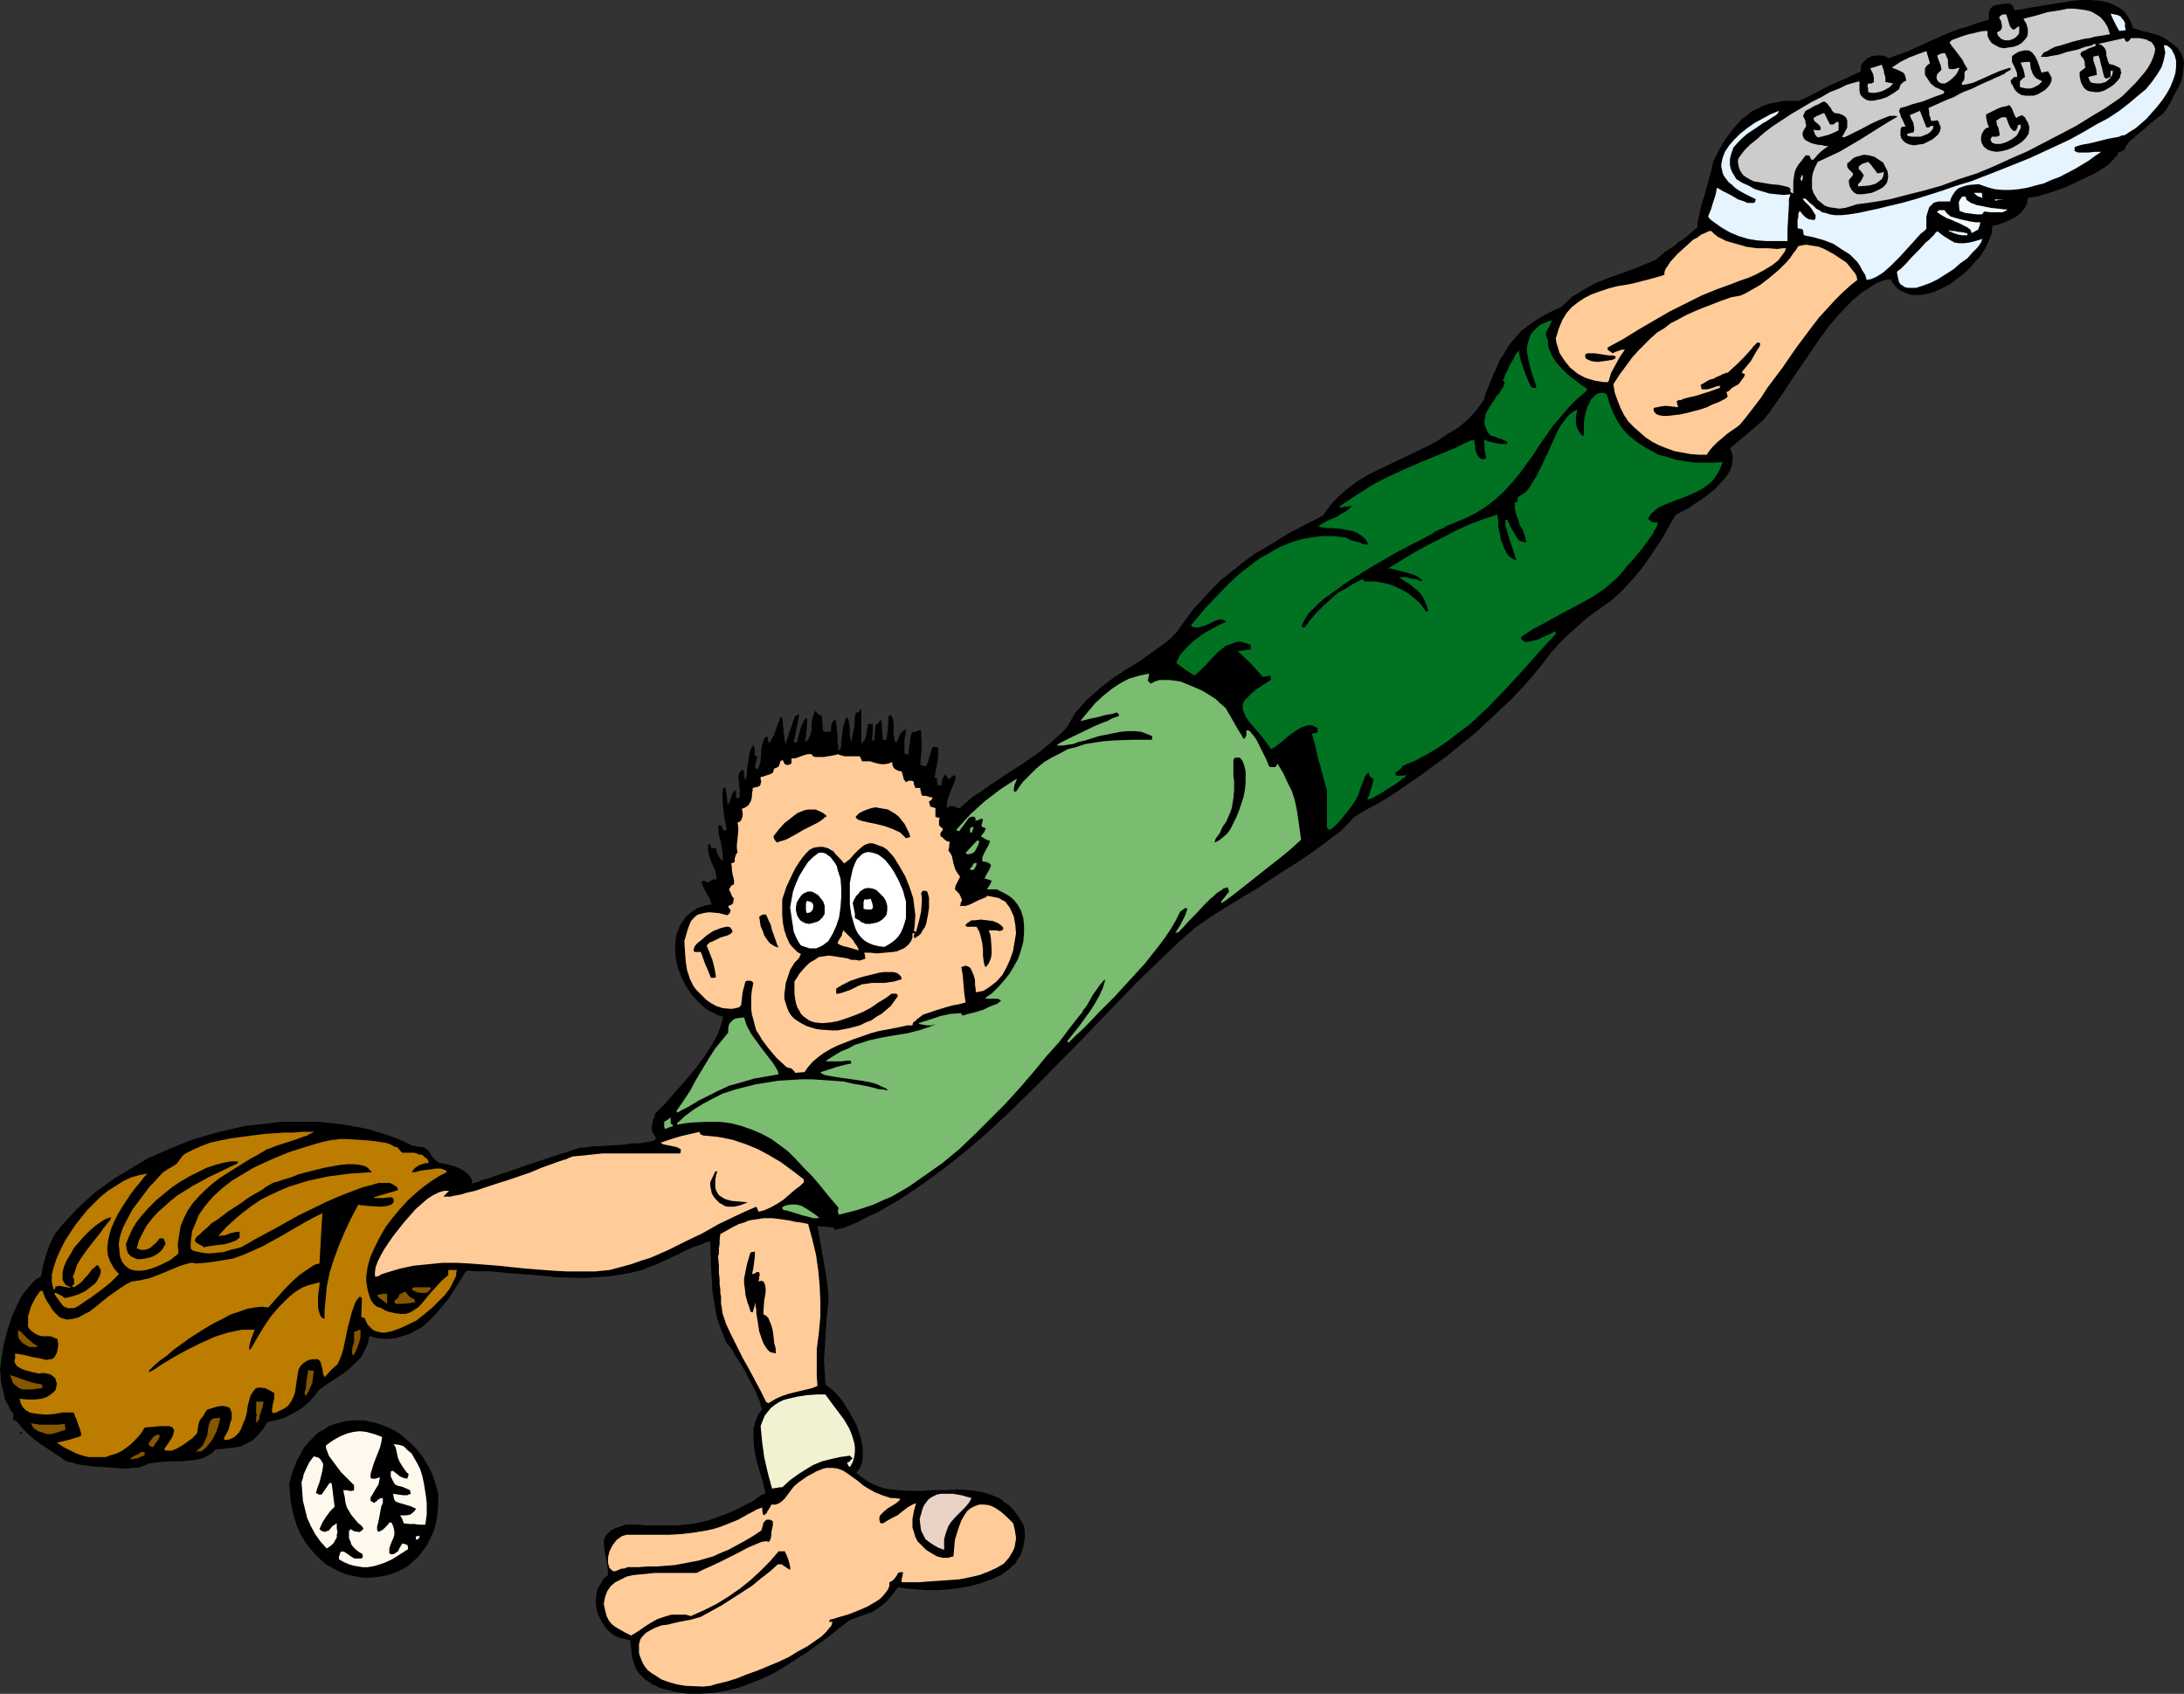 <?xml version="1.0" encoding="UTF-8" standalone="no"?>
<svg
   version="1.0"
   width="129.766mm"
   height="100.635mm"
   id="svg82"
   sodipodi:docname="Baseball - Player 43.wmf"
   xmlns:inkscape="http://www.inkscape.org/namespaces/inkscape"
   xmlns:sodipodi="http://sodipodi.sourceforge.net/DTD/sodipodi-0.dtd"
   xmlns="http://www.w3.org/2000/svg"
   xmlns:svg="http://www.w3.org/2000/svg">
  <rect width="100%" height="100%" fill="#333333" stroke="none"/>
  <sodipodi:namedview
     id="namedview82"
     pagecolor="#ffffff"
     bordercolor="#000000"
     borderopacity="0.25"
     inkscape:showpageshadow="2"
     inkscape:pageopacity="0.0"
     inkscape:pagecheckerboard="0"
     inkscape:deskcolor="#d1d1d1"
     inkscape:document-units="mm" />
  <defs
     id="defs1">
    <pattern
       id="WMFhbasepattern"
       patternUnits="userSpaceOnUse"
       width="6"
       height="6"
       x="0"
       y="0" />
  </defs>
  <path
     style="fill:#000000;fill-opacity:1;fill-rule:evenodd;stroke:none"
     d="m 0,307.643 0.323,-2.585 0.485,-3.07 0.808,-3.07 0.97,-3.07 1.293,-2.908 0.646,-1.293 0.808,-1.293 0.97,-1.131 0.808,-0.969 0.97,-0.969 1.131,-0.646 0.485,-2.585 0.646,-2.262 0.808,-2.262 0.97,-2.1 1.616,-2.101 1.778,-1.939 1.778,-1.939 2.101,-1.939 1.939,-1.777 2.262,-1.616 2.262,-1.616 2.424,-1.454 2.424,-1.454 2.424,-1.454 2.586,-1.131 2.586,-1.131 2.747,-1.131 2.586,-0.969 2.747,-0.808 2.909,-0.808 2.747,-0.646 2.747,-0.646 2.909,-0.323 2.909,-0.323 2.747,-0.323 h 2.747 2.909 2.747 l 2.747,0.323 2.747,0.323 2.747,0.485 2.586,0.485 2.586,0.808 2.586,0.808 2.424,0.969 2.424,1.131 0.808,0.162 0.808,0.162 h 0.646 l 0.323,0.162 0.646,0.323 0.323,0.323 0.323,0.485 0.323,0.485 0.323,0.485 0.323,0.323 0.485,0.485 0.646,0.485 1.131,0.162 1.131,0.323 1.293,0.323 1.131,0.485 1.131,0.646 0.808,0.646 0.323,0.485 0.323,0.485 0.162,0.485 v 0.646 h 0.162 l 0.162,-0.162 h 0.323 l 0.323,-0.162 0.646,-0.162 0.485,-0.323 1.454,-0.323 1.778,-0.646 1.939,-0.646 1.939,-0.646 2.262,-0.808 4.363,-1.454 1.939,-0.646 1.939,-0.646 1.616,-0.485 1.454,-0.485 0.485,-0.162 0.485,-0.162 0.485,-0.162 h 0.162 0.646 l 0.97,-0.162 1.131,-0.162 h 1.131 l 2.586,-0.162 2.586,-0.162 2.586,-0.323 h 1.293 l 1.131,-0.162 0.97,-0.162 0.808,-0.162 0.646,-0.162 0.323,-0.323 v -0.485 l -0.485,-0.646 -0.323,-0.646 v -0.646 -0.808 l 0.323,-1.293 0.323,-0.646 v -0.485 l 1.131,-1.131 1.131,-1.131 2.262,-2.585 2.424,-2.747 2.424,-2.908 2.101,-2.908 0.97,-1.454 0.808,-1.454 0.808,-1.454 0.485,-1.293 0.485,-1.454 0.323,-1.293 -1.131,-0.323 -0.97,-0.485 -0.97,-0.485 -0.97,-0.646 -1.616,-1.454 -1.454,-1.616 -1.293,-1.939 -0.97,-1.939 -0.808,-2.101 -0.485,-2.262 -0.162,-2.101 0.162,-1.939 0.162,-1.131 0.323,-0.808 0.323,-0.969 0.485,-0.808 1.131,-1.616 0.808,-0.646 0.646,-0.485 0.97,-0.646 0.97,-0.323 1.131,-0.323 1.131,-0.162 -0.485,-1.454 -0.808,-1.293 -0.646,-1.293 -0.162,-0.485 -0.162,-0.485 0.323,-0.323 0.646,0.162 0.485,0.323 0.323,-0.323 0.323,-0.162 0.485,-0.323 h 0.323 0.485 l -0.162,-1.131 -0.162,-0.808 -0.808,-1.777 -0.646,-1.939 -0.162,-0.969 v -1.293 l 0.485,0.162 0.162,0.323 0.162,0.485 h 0.97 l 0.162,0.808 0.323,0.808 0.485,0.646 0.646,0.646 -0.162,-2.1 -0.323,-1.939 -0.485,-1.939 -0.162,-1.939 0.323,-0.162 h 0.162 l 0.323,0.162 0.162,0.485 0.323,0.646 0.323,-0.162 0.323,-0.162 -0.485,-2.424 -0.323,-2.424 -0.162,-2.262 v -1.131 l 0.162,-1.131 0.485,-0.162 0.323,1.939 0.162,1.777 h 0.162 0.162 v 0 l 0.162,-0.485 0.162,-0.485 0.323,-0.969 0.162,-0.485 0.485,-0.485 0.323,-0.162 v 1.777 h 0.323 0.162 l 0.323,-0.162 v -0.808 -0.969 l -0.162,-0.969 v -0.969 l -0.162,-0.808 0.162,-0.808 0.323,-0.485 0.323,-0.323 h 0.323 l 0.162,0.646 v 0.485 0.485 l 0.162,0.162 v 0.323 l 0.162,0.162 0.323,-1.131 v -1.131 l 0.323,-2.101 0.323,-1.939 0.323,-0.808 0.485,-0.808 0.323,1.131 v 1.293 l 0.323,0.162 0.323,0.162 -0.323,0.485 v 0.485 l -0.162,0.646 -0.162,0.808 0.323,0.162 0.323,0.162 0.162,-0.323 0.162,-0.323 0.323,-1.131 0.162,-2.585 0.162,-1.131 0.323,-0.969 0.162,-0.323 0.162,-0.323 0.323,-0.162 h 0.323 v 0.646 l 0.162,0.323 v 0.323 h 0.323 v 0 l 0.162,-0.323 0.323,-0.646 0.485,-0.808 0.323,-0.969 0.323,-0.969 0.323,-0.808 0.323,-0.808 v -0.162 -0.162 h 0.485 l 0.162,0.969 v 0.808 l 0.162,0.808 v 0.646 l 0.162,0.969 v 0.646 l 0.162,0.485 v 0.323 l 0.162,0.323 0.97,-3.07 1.131,-3.232 0.485,-0.162 0.485,-0.323 -0.646,3.232 -0.646,3.232 0.808,-0.162 0.162,-0.808 0.162,-0.646 0.485,-1.777 0.323,-0.808 0.323,-0.646 0.323,-0.485 0.485,-0.162 -0.162,2.585 -0.323,2.747 0.323,-0.162 0.323,-0.323 0.323,-0.646 0.323,-0.808 0.162,-0.969 v -1.131 l 0.162,-1.131 0.323,-1.131 0.485,-0.808 0.162,0.485 0.162,0.162 0.323,0.323 0.323,0.162 h 0.323 l 0.162,1.777 0.162,1.777 0.485,0.162 h 0.485 0.485 l 0.323,-0.162 v -0.969 l 0.162,-0.646 0.323,-0.646 0.485,-0.323 0.162,0.646 v 0.323 l 0.162,0.485 v 0.808 l 0.162,1.131 v 0.646 0.808 l 0.162,0.969 v 0.969 h 0.485 l 0.162,-0.808 v -1.131 l 0.162,-0.969 0.162,-1.131 0.162,-1.131 0.323,-0.969 0.162,-0.646 0.323,-0.646 0.323,0.646 0.162,0.646 0.162,1.293 v 0.808 0.808 l 0.323,1.616 0.162,-0.969 0.162,-0.808 0.323,-1.454 0.162,-1.293 v -0.969 l 0.162,-1.131 0.323,-0.162 h 0.323 l 0.162,-0.162 0.162,-0.323 v -0.162 h 0.323 v 0.162 7.433 l 0.323,-0.323 0.485,-0.485 0.162,-0.485 0.162,-0.646 0.162,-1.293 0.162,-0.485 v -0.485 l 0.323,-0.162 h 0.323 0.485 v 1.131 0.323 0.646 l -0.162,0.646 v 0.969 h 0.485 l 0.162,-1.777 0.162,-1.777 0.485,-0.162 0.162,-0.323 0.162,-0.162 v -0.162 l 0.323,-0.162 h 0.162 l 0.162,2.1 0.162,2.262 h 0.808 l 0.323,-2.585 0.162,-2.747 0.485,-0.162 0.323,0.323 0.162,0.646 0.162,0.808 v 0.808 1.777 l 0.162,0.646 v 0.646 l 0.162,0.323 h 0.162 l 0.162,0.162 0.485,-1.131 0.323,-0.808 0.646,-0.646 0.646,-0.485 v 0.808 l -0.162,0.646 -0.162,1.131 v 0.808 0.646 0.646 0.808 l 0.808,0.323 0.162,-0.646 v -0.646 l 0.162,-0.808 0.162,-0.808 v -0.808 l 0.162,-0.646 0.162,-0.485 0.162,-0.323 h 0.162 l 0.162,0.162 0.646,-0.323 0.485,-0.162 0.485,-0.162 0.162,4.039 -0.162,1.939 -0.162,1.939 1.293,0.323 0.485,-1.131 0.323,-1.131 0.323,-1.131 0.323,-0.969 h 1.131 l 0.162,0.646 v 0.808 l -0.162,1.777 -0.323,1.777 -0.162,0.808 -0.162,0.969 0.162,0.162 h 0.323 l 0.162,1.616 h 0.485 l 0.323,0.162 0.162,-0.808 0.162,-0.808 0.323,-0.485 0.323,-0.485 0.162,0.162 0.162,0.323 0.162,0.323 0.162,0.323 0.485,-0.323 0.323,-0.323 0.808,-0.323 v 0.808 l -0.323,0.969 -0.808,1.939 -0.646,1.777 -0.162,0.969 v 0.969 l 0.485,-0.323 0.323,-0.162 h 0.485 l 0.323,0.162 h 0.323 l 0.323,0.323 h 0.646 l 1.293,-1.131 1.454,-1.293 1.778,-1.131 1.778,-1.293 3.878,-2.585 4.04,-2.585 3.878,-2.747 1.778,-1.454 1.616,-1.454 1.454,-1.293 1.293,-1.454 0.808,-1.454 0.808,-1.454 1.454,-1.616 1.293,-1.454 1.454,-1.293 1.454,-1.293 2.747,-2.1 2.909,-1.939 2.909,-1.777 2.747,-1.939 2.909,-2.101 1.454,-1.131 1.454,-1.454 1.939,-2.747 1.939,-2.585 2.101,-2.262 2.101,-2.262 2.101,-2.101 2.262,-1.777 2.424,-1.939 2.586,-1.939 3.878,-2.262 3.878,-2.424 4.04,-2.1 1.939,-0.969 1.778,-0.969 0.808,-1.131 0.808,-1.131 1.778,-1.939 2.101,-1.777 2.101,-1.616 2.424,-1.454 2.586,-1.293 10.504,-5.009 2.424,-1.293 2.424,-1.616 2.424,-1.454 2.101,-1.777 1.939,-2.101 0.808,-1.131 0.808,-1.131 0.646,-2.101 0.808,-1.777 0.646,-1.777 0.808,-1.616 0.646,-1.616 0.97,-1.454 0.808,-1.454 0.97,-1.293 1.131,-1.293 0.97,-1.131 1.293,-0.969 1.293,-0.969 1.454,-0.969 1.454,-0.808 1.616,-0.808 1.778,-0.808 1.293,-1.131 1.131,-1.131 1.293,-0.808 1.293,-0.808 2.586,-1.454 2.747,-1.131 5.494,-1.939 2.747,-1.131 2.747,-1.131 1.131,-0.969 0.97,-0.808 0.97,-0.646 0.808,-0.485 0.808,-0.646 0.485,-0.485 1.131,-0.646 0.808,-0.646 0.646,-0.646 0.808,-0.646 0.808,-0.646 v -0.808 l 0.162,-0.808 0.323,-1.616 0.485,-2.101 0.646,-1.939 1.131,-4.201 0.485,-1.777 0.323,-1.616 1.616,-3.07 0.808,-1.454 0.97,-1.293 0.97,-1.293 0.97,-1.131 0.97,-1.131 1.131,-0.808 1.131,-0.969 1.293,-0.646 1.293,-0.646 1.454,-0.485 1.616,-0.323 1.616,-0.323 h 1.778 1.778 l 3.555,-1.777 3.394,-1.777 3.394,-1.454 3.394,-1.616 v -0.646 -0.485 l 0.323,-0.646 0.323,-0.323 0.808,-0.808 0.97,-0.485 1.131,-0.162 h 1.131 l 0.808,0.162 0.323,0.162 0.323,0.323 2.262,-0.808 2.262,-0.808 4.525,-2.101 4.363,-1.939 2.101,-0.808 2.262,-0.646 1.293,-0.485 1.454,-0.485 1.131,-0.323 0.646,-0.162 0.323,-0.162 v -1.131 l 0.162,-0.969 0.323,-0.485 0.485,-0.485 0.646,-0.162 0.808,-0.162 1.131,-0.162 h 1.293 l 0.323,0.323 0.323,0.323 v 0.323 l 0.323,0.485 1.454,-0.162 1.616,-0.323 1.939,-0.323 1.939,-0.323 4.04,-0.646 1.939,-0.323 L 467.508,0 h 1.939 l 1.939,0.162 1.778,0.323 1.616,0.646 1.454,0.808 0.646,0.485 0.485,0.646 0.485,0.646 0.485,0.808 0.323,0.808 0.323,0.969 2.101,0.646 1.939,0.485 1.616,0.485 1.454,0.646 1.131,0.808 1.131,0.808 0.808,0.808 0.646,0.969 0.485,1.131 0.162,1.131 -0.162,1.454 -0.162,1.454 -0.485,1.616 -0.97,1.777 -0.97,1.939 -1.293,2.262 -0.323,0.323 -0.323,0.485 -0.646,0.485 -0.646,0.485 -1.454,1.131 -1.616,1.454 -1.616,1.293 -0.646,0.646 -0.646,0.485 -0.485,0.485 -0.323,0.485 -0.323,0.323 v 0.162 l -0.162,0.485 -0.323,0.323 -0.323,0.162 -0.323,0.162 h -0.485 l -0.323,0.808 -0.646,0.646 -0.808,0.969 -0.97,0.808 -1.293,0.808 -1.293,0.808 -3.07,1.454 -3.394,1.616 -3.232,1.131 -1.616,0.485 -1.454,0.485 -1.293,0.162 -0.97,0.162 -0.162,0.646 v 0.646 l -0.323,0.485 -0.323,0.646 -0.808,0.969 -0.97,0.808 -1.293,0.646 -1.293,0.646 -1.454,0.485 -1.293,0.323 -0.162,0.808 v 0.808 l -0.646,1.616 -0.808,1.777 -1.131,1.777 -1.454,1.616 -1.454,1.616 -1.778,1.454 -1.939,1.454 -1.778,0.969 -2.101,0.969 -1.939,0.485 -0.97,0.162 h -0.808 -0.97 l -0.808,-0.162 -0.808,-0.323 -0.808,-0.323 -0.808,-0.485 -0.646,-0.646 -0.646,-0.808 -0.485,-0.808 -1.131,0.162 -0.97,0.323 -1.131,0.485 -0.97,0.646 -2.101,1.293 -1.939,1.616 -1.939,1.939 -1.939,2.101 -1.778,2.101 -1.778,2.424 -3.555,5.17 -3.394,5.009 -1.454,2.262 -1.616,2.262 -1.454,2.101 -1.454,1.777 -3.555,3.07 -3.878,3.232 0.485,1.131 0.162,1.131 -0.162,1.293 -0.323,1.131 -0.646,1.131 -0.808,1.131 -0.97,0.969 -0.97,1.131 -2.424,1.939 -2.424,1.616 -1.131,0.808 -1.293,0.646 -0.97,0.485 -0.808,0.485 -2.909,5.17 -1.616,2.424 -1.616,2.424 -1.778,2.424 -1.939,2.262 -2.101,2.262 -2.262,2.101 -1.131,0.808 -0.97,0.646 -1.778,1.293 -1.778,1.293 -1.454,1.293 -1.454,1.293 -1.616,1.454 -1.616,1.616 -0.808,0.969 -0.97,0.969 -1.939,2.585 -2.101,2.585 -2.424,2.747 -2.424,2.585 -2.747,2.585 -2.747,2.585 -2.747,2.585 -3.07,2.424 -2.909,2.424 -3.07,2.262 -3.07,2.262 -3.07,2.101 -3.07,2.1 -3.07,1.939 -3.07,1.616 -2.909,1.777 -0.808,0.969 -1.131,1.131 -0.97,0.969 -1.293,0.969 -2.747,2.1 -2.909,2.101 -2.909,1.939 -3.07,1.939 -2.747,1.777 -2.586,1.777 -3.555,2.101 -3.717,2.262 -3.555,2.262 -3.555,2.424 -4.363,3.878 -4.202,4.039 -4.202,4.039 -4.202,4.363 -8.403,8.725 -8.565,8.725 -4.202,4.201 -4.363,4.201 -4.525,4.201 -4.525,3.878 -4.686,3.716 -4.848,3.555 -5.01,3.393 -5.01,2.908 -0.97,0.485 -1.131,0.485 -1.293,0.646 -1.454,0.808 -1.293,0.485 -1.454,0.646 -1.293,0.323 -0.97,0.162 -0.323,-0.485 -3.555,-0.323 0.646,3.716 0.323,1.777 0.323,1.939 0.646,3.555 0.485,4.039 v 2.424 l -0.323,2.585 -0.323,5.009 -0.323,5.17 0.162,2.585 0.162,2.747 0.808,0.646 0.97,0.808 0.97,0.969 0.97,1.131 0.808,1.293 0.808,1.293 0.808,1.454 0.808,1.454 0.485,1.454 0.485,1.454 0.323,1.454 0.162,1.454 v 1.454 l -0.162,1.293 -0.485,1.131 -0.808,1.131 0.97,0.808 1.131,0.808 1.131,0.646 0.97,0.485 1.293,0.485 1.131,0.323 2.586,0.323 2.586,0.162 h 2.747 l 2.586,-0.162 h 2.747 l 2.747,-0.162 2.586,0.162 2.424,0.323 1.293,0.323 1.131,0.323 1.131,0.485 1.131,0.485 0.97,0.808 0.97,0.646 0.97,0.969 0.808,1.131 0.808,1.131 0.808,1.454 0.162,1.293 v 1.293 l -0.162,0.969 -0.162,1.131 -0.323,0.969 -0.323,0.969 -0.646,0.808 -0.485,0.969 -0.808,0.646 -0.646,0.646 -1.778,1.293 -2.101,0.969 -2.262,0.808 -2.262,0.646 -2.586,0.485 -2.424,0.323 -2.586,0.162 h -2.424 l -2.262,-0.162 -2.262,-0.162 -1.939,-0.323 -1.131,1.454 -1.131,1.454 -1.131,0.969 -1.293,0.969 -1.293,0.808 -1.454,0.485 -1.778,0.646 -1.778,0.646 -4.686,3.716 -4.686,3.393 -5.01,3.232 -2.424,1.454 -2.747,1.293 -2.747,1.131 -2.747,0.969 -2.747,0.646 -2.747,0.485 -2.909,0.162 h -2.909 l -3.07,-0.485 -3.07,-0.808 -0.97,-0.485 -0.808,-0.323 -0.808,-0.646 -0.808,-0.485 -1.131,-1.131 -0.808,-1.131 -0.485,-1.293 -0.485,-1.616 -0.162,-1.616 -0.162,-1.939 -1.293,-0.323 -1.293,-0.323 -1.131,-0.485 -0.97,-0.808 -0.808,-0.808 -0.646,-0.969 -0.646,-1.131 -0.485,-0.969 -0.323,-1.293 -0.162,-1.131 v -1.131 l 0.162,-1.293 0.323,-1.131 0.646,-0.969 0.646,-1.131 0.97,-0.808 -0.162,-2.101 -0.323,-1.777 -0.323,-1.616 -0.162,-1.454 v -0.646 l 0.162,-0.646 0.323,-0.646 0.485,-0.485 0.646,-0.646 0.97,-0.485 0.97,-0.323 1.454,-0.485 h 2.262 l 2.101,0.162 h 1.939 1.939 1.778 1.616 l 3.232,-0.323 3.07,-0.646 1.616,-0.485 1.616,-0.646 1.778,-0.646 1.778,-0.808 1.939,-0.969 1.939,-0.969 0.808,-0.646 0.485,-0.323 0.485,-0.323 0.323,-0.162 0.323,-0.162 h 0.323 l -0.646,-2.585 -1.454,-5.009 -0.485,-2.424 -0.162,-2.424 v -1.131 -1.131 l 0.323,-1.131 0.323,-0.969 0.485,-1.131 0.808,-0.969 -0.323,-0.808 -0.162,-0.969 -0.485,-0.969 -0.323,-0.969 -1.131,-2.101 -1.131,-2.262 -1.293,-2.262 -1.293,-1.939 -0.485,-0.969 -0.646,-0.808 -0.485,-0.646 -0.323,-0.485 -1.131,-2.747 -0.97,-2.747 -0.485,-2.747 -0.485,-2.908 -0.162,-2.908 -0.162,-2.908 -0.162,-5.655 -0.485,0.162 -0.646,0.162 -0.646,0.323 -0.97,0.323 -0.97,0.323 -1.131,0.485 -2.262,1.131 -2.424,1.131 -1.131,0.485 -0.97,0.485 -1.131,0.485 -0.97,0.323 -0.808,0.323 -0.646,0.323 -2.747,0.646 -2.586,0.485 -2.424,0.323 -2.424,0.162 -2.424,0.162 h -2.424 l -4.525,-0.162 -4.686,-0.485 -4.848,-0.323 -5.01,-0.485 h -2.747 l -2.747,-0.162 -1.939,3.07 -1.939,3.07 -2.262,2.747 -1.131,1.293 -1.293,1.293 -1.293,1.131 -1.454,0.808 -1.454,0.808 -1.616,0.485 -1.616,0.485 -1.939,0.162 -1.939,-0.162 -1.939,-0.485 -0.162,1.131 -0.323,0.969 -0.485,0.969 -0.485,0.969 -0.485,0.808 -0.646,0.646 -1.616,1.616 -1.616,1.293 -3.717,2.424 -1.778,1.293 -0.97,1.293 -1.131,1.293 -1.293,1.131 -1.454,0.969 -1.454,0.808 -1.616,0.808 -1.778,0.485 -1.778,0.323 -0.646,0.969 -0.485,0.808 -1.131,1.293 -1.131,1.131 -1.293,0.646 -1.293,0.646 -1.616,0.323 -1.778,0.162 -1.131,0.162 h -1.131 l -0.808,0.808 -0.97,0.646 -0.97,0.485 -0.97,0.323 -0.97,0.162 -1.131,0.162 -2.101,0.162 h -2.262 l -2.424,0.162 -1.131,0.162 -1.293,0.162 -1.131,0.485 -1.293,0.485 h -0.646 -0.808 l -0.808,0.162 h -1.131 l -2.101,-0.162 -2.424,-0.162 -2.586,-0.162 -2.262,-0.323 -0.97,-0.162 -0.97,-0.323 -0.808,-0.162 -0.646,-0.162 -1.616,-1.131 -1.454,-0.969 L 8.888,324.124 7.595,323.155 6.302,322.024 5.01,320.731 3.878,319.277 3.394,318.954 2.909,318.792 3.07,317.5 2.262,316.53 1.778,315.399 1.131,314.268 0.485,311.36 0.162,310.067 v -1.293 z"
     id="path1" />
  <path
     style="fill:#875600;fill-opacity:1;fill-rule:evenodd;stroke:none"
     d="m 2.262,308.774 0.97,0.323 0.97,0.323 1.778,0.646 1.616,0.485 1.778,0.323 0.162,0.323 v 0.485 l -1.131,0.162 -1.131,0.162 H 5.979 5.01 l -0.808,-0.323 -0.808,-0.646 -0.323,-0.323 -0.323,-0.485 -0.162,-0.646 z"
     id="path2" />
  <path
     style="fill:#bc7c00;fill-opacity:1;fill-rule:evenodd;stroke:none"
     d="m 3.232,305.543 v -0.162 l 0.162,-0.162 v -0.485 -0.323 -0.485 l 1.939,0.323 1.939,0.485 1.778,0.323 0.646,0.162 0.808,0.162 0.646,-0.162 h 0.485 l 0.485,-0.323 0.323,-0.485 0.323,-0.646 0.162,-0.646 0.162,-1.131 -0.162,-1.293 -0.808,-0.323 -0.808,-0.323 H 10.504 9.534 L 8.726,299.888 7.757,299.403 7.11,298.918 6.626,298.434 6.302,297.949 v -1.293 -1.131 l 0.323,-0.969 0.323,-1.131 0.485,-0.969 0.485,-0.969 1.131,-1.616 h 0.485 l 0.485,1.293 0.485,0.969 0.646,0.969 0.485,0.808 0.485,0.646 0.646,0.646 0.485,0.485 0.646,0.323 0.646,0.162 0.485,0.162 1.293,-0.162 1.293,-0.323 1.131,-0.646 1.293,-0.646 1.293,-0.969 2.747,-2.262 2.747,-1.939 1.454,-0.969 1.293,-0.646 1.131,-0.162 0.97,-0.162 2.101,-0.485 2.101,-0.808 1.939,-0.808 1.939,-0.808 0.808,-0.323 1.616,-0.485 0.646,-0.162 h 0.646 l 0.485,0.162 2.262,-0.162 2.262,-0.323 1.939,-0.323 1.939,-0.323 1.778,-0.646 1.616,-0.646 3.232,-1.454 3.232,-1.777 1.454,-0.808 1.616,-0.969 3.394,-1.939 1.778,-0.969 1.939,-0.969 -0.162,2.585 -0.162,2.908 -0.162,2.908 -0.162,2.908 -0.808,0.162 -0.646,0.323 -1.454,0.969 -1.616,1.131 -1.616,1.454 -1.454,1.454 -1.454,1.616 -1.293,1.454 -1.131,1.293 -1.454,-0.162 -1.616,0.162 -1.778,0.323 -1.778,0.646 -1.939,0.646 -1.778,0.969 -1.939,0.969 -1.939,1.131 -3.555,2.262 -3.555,2.585 -1.454,1.293 -1.616,1.131 -1.293,1.131 -1.131,1.131 v 0.162 0.162 l 1.293,-0.646 1.131,-0.808 2.909,-1.777 2.909,-1.616 3.232,-1.616 3.232,-1.454 1.454,-0.485 1.616,-0.485 1.454,-0.323 1.616,-0.323 h 1.454 1.454 l -0.808,2.101 -0.323,1.131 -0.162,1.293 0.485,-0.323 1.293,-2.262 1.454,-2.424 1.616,-2.424 1.939,-2.262 1.939,-1.939 1.131,-0.969 1.131,-0.808 1.131,-0.646 1.293,-0.485 1.293,-0.323 1.293,-0.323 -0.162,0.323 v 0.323 l -0.162,1.131 -0.162,1.293 v 2.747 l 0.323,1.131 0.162,0.485 0.323,0.485 0.323,0.162 0.323,0.162 v -1.777 l 0.162,-1.777 0.323,-3.555 0.646,-3.232 0.97,-3.07 1.131,-3.07 1.293,-3.07 1.454,-3.07 1.616,-3.07 0.485,0.162 h 0.485 l 1.293,0.162 2.909,0.162 1.293,-0.162 0.485,-0.162 0.485,-0.162 0.323,-0.323 0.162,-0.323 v -0.485 l -0.323,-0.485 h -0.323 -0.485 l -1.293,0.162 h -1.293 -0.485 l -0.323,-0.162 5.494,-1.616 -0.162,-0.646 -0.485,-0.323 -0.485,-0.323 -0.646,-0.323 h -0.808 -0.808 -0.97 l -1.131,0.323 -1.131,0.323 -1.293,0.323 -2.586,0.969 -2.909,1.131 -2.909,1.293 -5.979,2.908 -2.909,1.616 -2.586,1.454 -2.424,1.293 -2.101,1.131 -0.808,0.485 -0.808,0.485 -0.646,0.323 -0.485,0.323 -1.131,0.323 -1.454,0.323 -1.454,0.485 -1.616,0.162 -1.778,0.162 -1.454,-0.162 -1.454,-0.323 -0.646,-0.162 -0.485,-0.485 v -1.293 l 0.162,-1.293 0.162,-1.293 0.485,-1.131 0.485,-1.131 0.485,-1.293 0.646,-0.969 0.808,-1.131 1.778,-2.1 1.939,-1.777 2.262,-1.777 2.424,-1.454 2.424,-1.454 2.747,-1.293 2.586,-1.131 2.747,-1.131 2.586,-0.808 2.586,-0.808 2.262,-0.646 2.262,-0.485 h 0.646 l 0.808,-0.162 h 1.939 l 2.424,0.162 2.424,0.162 2.424,0.323 1.131,0.162 1.131,0.323 0.808,0.485 0.97,0.323 0.485,0.646 0.485,0.485 h 2.747 l 0.808,0.323 0.97,0.162 0.485,0.485 0.646,0.485 0.323,0.808 -1.131,0.162 -0.97,0.323 -0.485,0.323 -0.485,0.323 -0.323,0.323 -0.485,0.646 h 0.808 l 1.131,-0.323 1.131,-0.162 1.293,-0.162 1.131,-0.162 h 1.131 l 0.808,0.323 0.323,0.162 0.162,0.323 -1.616,0.808 -1.778,1.131 -1.778,1.293 -1.778,1.454 -1.778,1.616 -1.778,1.939 -1.616,1.939 -1.616,2.101 -1.293,2.262 -1.131,2.262 -0.97,2.1 -0.646,2.262 -0.323,2.262 v 0.969 l 0.162,1.131 0.162,0.969 0.323,1.131 0.323,0.969 0.646,0.969 0.808,0.646 0.97,0.323 0.808,0.485 0.808,0.323 1.454,0.323 1.293,0.162 h 1.131 l 0.97,-0.323 0.808,-0.485 0.97,-0.646 0.646,-0.646 0.808,-0.969 1.454,-1.777 1.778,-1.939 0.97,-0.969 1.131,-0.969 v -0.646 -0.485 h 1.939 l -0.162,0.646 v 0.646 l -0.323,0.646 -0.323,0.646 -0.808,1.616 -1.131,1.454 -1.454,1.454 -1.454,1.454 -1.778,1.454 -1.616,1.293 -1.939,0.969 -1.778,0.808 -1.778,0.646 -0.808,0.162 -0.808,0.162 h -0.808 l -0.646,-0.162 -0.646,-0.162 -0.646,-0.323 -0.485,-0.485 -0.646,-0.646 -0.323,-0.646 -0.323,-0.808 -0.485,-0.162 -0.323,-0.162 0.162,-4.201 -0.162,-0.162 -0.323,-0.162 -0.323,0.323 -0.485,0.646 -0.323,0.646 -0.323,0.969 -0.323,0.808 -0.323,1.293 -0.646,2.424 -0.485,2.424 -0.485,2.262 -0.323,1.131 -0.323,0.808 -0.323,0.808 -0.323,0.646 -1.454,1.293 -1.454,1.616 -0.162,-0.323 -0.162,-0.485 -0.162,-1.131 -0.323,-1.131 -0.162,-0.485 -0.485,-0.485 H 70.619 70.134 l -0.646,0.162 -0.485,0.162 -0.808,0.485 -0.646,0.646 -0.485,0.808 -0.162,0.808 -0.323,2.1 -0.323,2.262 -0.323,0.969 -0.485,0.969 -0.646,0.969 -0.808,0.646 -0.646,0.323 -0.646,0.323 -0.646,0.323 -0.808,0.162 -0.162,-0.485 v -0.323 l 0.162,-1.131 0.162,-0.646 0.162,-0.646 v -1.293 l -0.808,-0.485 -0.646,-0.323 -0.646,-0.323 h -0.646 l -0.323,-0.162 -0.485,0.162 h -0.485 l -0.323,0.323 -0.485,0.646 -0.485,0.808 -0.323,1.131 -0.323,1.293 -0.162,1.293 -0.323,1.293 -0.485,1.131 -0.485,1.293 -0.485,0.808 -0.97,0.969 -0.323,0.162 -0.646,0.323 -0.485,0.162 h -0.808 l -0.162,-0.323 0.97,-1.777 0.323,-0.969 0.162,-0.808 0.323,-0.808 v -0.646 -0.646 l -0.162,-0.485 -0.162,-0.485 -0.323,-0.323 -0.485,-0.162 -0.646,-0.162 h -0.646 l -0.97,0.162 -0.97,0.323 -1.131,0.323 -0.485,0.646 -0.323,0.646 -0.646,0.808 -0.323,0.485 -0.162,0.646 -0.162,0.808 -0.162,1.131 -0.162,0.323 -0.323,0.323 -0.646,0.646 -1.131,0.808 -1.131,0.808 -1.131,0.646 -1.131,0.485 h -0.485 -0.485 -0.485 l -0.323,-0.323 0.808,-1.131 0.646,-0.969 0.485,-0.808 0.162,-0.646 0.162,-0.646 -0.162,-0.323 -0.162,-0.323 -0.323,-0.162 -0.485,-0.162 h -0.646 -1.454 l -1.616,0.162 -1.778,0.162 -0.808,1.293 -0.97,1.131 -1.131,1.131 -0.97,0.808 -1.131,0.808 -1.293,0.646 -1.131,0.323 -1.293,0.485 h -1.293 -1.131 -1.454 l -1.293,-0.323 -1.454,-0.485 -1.293,-0.646 -1.616,-0.808 -1.454,-0.969 2.747,-0.646 2.586,-0.808 0.162,-0.485 -0.162,-0.485 -0.162,-0.646 -0.323,-0.808 -0.485,-1.454 -0.323,-0.646 -0.162,-0.646 -0.323,-0.162 h -0.646 -0.808 -0.808 l -1.778,0.323 -1.939,0.162 -1.939,-0.162 -0.97,-0.162 -0.808,-0.162 -0.808,-0.485 -0.646,-0.646 -0.485,-0.808 -0.323,-1.131 1.778,0.162 h 1.616 l 1.454,-0.162 1.131,-0.323 0.808,-0.485 0.646,-0.485 0.646,-0.646 0.162,-0.646 0.162,-0.808 -0.162,-0.485 -0.162,-0.646 -0.485,-0.485 -0.646,-0.485 -0.808,-0.162 -0.808,-0.162 -0.97,0.162 -0.646,-0.162 -0.808,-0.162 -1.778,-0.485 -0.808,-0.323 -0.808,-0.485 -0.485,-0.646 z"
     id="path3" />
  <path
     style="fill:#875600;fill-opacity:1;fill-rule:evenodd;stroke:none"
     d="m 4.04,299.888 v -1.131 l 0.485,0.162 0.323,0.323 1.131,1.131 1.293,1.131 0.646,0.485 0.646,0.323 -0.485,0.162 H 7.434 6.626 l -0.646,-0.323 -0.808,-0.485 -0.485,-0.485 -0.485,-0.646 z"
     id="path4" />
  <path
     style="fill:#000000;fill-opacity:1;fill-rule:evenodd;stroke:none"
     d="m 4.525,321.539 h 0.323 v 0.485 H 4.686 l -0.162,-0.162 z"
     id="path5" />
  <path
     style="fill:#875600;fill-opacity:1;fill-rule:evenodd;stroke:none"
     d="m 6.949,319.6 1.939,0.323 h 2.101 1.939 l 1.616,-0.162 0.162,1.293 -0.97,0.323 -0.97,0.323 -1.131,0.323 H 10.504 L 9.534,321.701 8.565,321.378 7.595,320.731 7.272,320.246 Z"
     id="path6" />
  <path
     style="fill:#bc7c00;fill-opacity:1;fill-rule:evenodd;stroke:none"
     d="m 11.635,286.154 0.485,-1.777 0.646,-1.939 0.808,-1.777 0.97,-1.939 1.131,-1.777 1.293,-1.939 1.293,-1.616 1.293,-1.616 1.616,-1.616 1.454,-1.454 1.616,-1.293 1.778,-1.131 1.778,-1.131 1.778,-0.808 1.778,-0.485 1.778,-0.323 -0.808,0.808 -0.97,1.293 -0.97,1.131 -0.97,1.293 -1.939,2.908 -0.97,1.616 -0.808,1.616 -0.646,1.454 -0.485,1.616 -0.323,1.616 -0.162,1.454 0.162,1.616 0.485,1.293 0.808,1.454 0.485,0.646 0.646,0.646 v 0.162 l -0.162,0.162 -0.323,0.323 -0.323,0.323 -0.808,0.808 -1.131,0.969 -2.101,1.616 -0.97,0.646 -0.323,0.323 -0.323,0.162 -1.454,0.969 -1.131,0.808 -0.97,0.485 h -0.97 -0.485 l -0.323,-0.162 -0.485,-0.162 -0.485,-0.485 -0.323,-0.485 -0.485,-0.646 -0.485,-0.646 -0.485,-0.808 h 0.485 l 0.646,0.323 0.646,0.323 0.646,0.485 0.808,-0.162 0.646,-0.162 1.616,-0.485 1.616,-0.808 1.454,-1.131 0.646,-0.485 0.485,-0.646 0.323,-0.646 0.323,-0.646 0.162,-0.646 v -0.485 l -0.323,-0.646 -0.485,-0.485 -0.485,0.485 -0.646,0.485 -0.97,1.293 -0.646,0.646 -0.646,0.808 -0.808,0.646 -0.97,0.646 -0.323,-0.162 h -0.162 l 0.162,-0.323 0.323,-0.162 v -0.646 -0.646 l -0.323,-0.323 0.323,-0.808 0.323,-0.969 0.323,-0.969 0.646,-1.131 1.454,-2.101 1.616,-2.1 1.454,-1.777 0.646,-0.969 0.646,-0.808 0.485,-0.646 0.485,-0.485 0.162,-0.485 0.162,-0.162 h -0.323 l -0.485,0.162 -0.808,0.323 -0.97,0.646 -1.131,0.808 -1.293,1.131 -1.131,1.131 -1.131,1.293 -1.131,1.293 -0.808,1.454 -0.808,1.293 -0.646,1.454 -0.323,1.293 v 1.131 0.485 l 0.162,0.485 0.323,0.485 0.323,0.323 0.646,0.323 0.485,0.323 -1.778,-0.323 -0.808,-0.162 -0.97,0.162 v 0.323 l -0.323,0.485 -0.323,-0.969 -0.162,-0.969 z"
     id="path7" />
  <path
     style="fill:#bc7c00;fill-opacity:1;fill-rule:evenodd;stroke:none"
     d="m 26.664,279.367 0.162,-1.131 0.323,-1.293 0.485,-1.293 0.646,-1.293 1.454,-2.747 1.939,-2.585 1.939,-2.585 1.131,-1.131 0.97,-1.131 0.97,-0.969 0.97,-0.646 1.131,-0.646 0.97,-0.646 0.323,-0.485 0.485,-0.646 0.485,-0.646 0.646,-0.485 1.616,-0.808 1.778,-0.808 2.101,-0.808 2.262,-0.485 2.424,-0.485 2.424,-0.323 4.848,-0.646 2.424,-0.162 2.262,-0.162 h 2.101 l 1.778,-0.162 h 2.747 l -0.162,0.162 -0.323,0.162 -0.485,0.162 -0.485,0.323 -1.454,0.485 -1.778,0.646 -3.555,1.131 -1.616,0.646 -0.646,0.162 -0.485,0.323 -1.616,0.969 -1.778,0.969 -3.394,2.101 -3.555,2.262 -1.616,1.293 -1.454,1.293 -1.454,1.454 -1.293,1.454 -1.131,1.616 -0.808,1.616 -0.808,1.939 -0.323,1.939 -0.323,2.101 0.162,2.1 -1.778,1.454 -2.262,1.131 -1.131,0.485 -0.97,0.323 -1.131,0.323 -1.131,0.162 h -0.97 l -0.97,-0.162 -0.808,-0.323 -0.808,-0.646 -0.646,-0.808 -0.485,-1.131 -0.162,-1.293 z"
     id="path8" />
  <path
     style="fill:#000000;fill-opacity:1;fill-rule:evenodd;stroke:none"
     d="m 28.28,279.367 0.646,-1.616 0.808,-1.777 0.97,-1.616 1.293,-1.616 1.454,-1.616 1.616,-1.616 1.778,-1.454 1.778,-1.454 1.939,-1.293 1.939,-1.131 1.939,-0.969 1.939,-0.969 1.939,-0.646 1.778,-0.485 1.778,-0.323 h 1.616 l -0.162,0.485 -1.454,0.646 -1.616,0.808 -3.394,1.616 -3.555,1.939 -3.394,2.101 -1.616,1.293 -1.454,1.293 -1.454,1.293 -1.293,1.454 -1.131,1.454 -0.97,1.777 -0.808,1.616 -0.485,1.777 0.97,0.323 h 0.808 l 0.646,-0.162 0.646,-0.323 1.293,-1.131 0.808,-0.969 h 0.808 l 0.323,0.646 0.162,0.646 -0.323,0.485 -0.323,0.646 -0.646,0.646 -0.646,0.485 -0.808,0.485 -0.97,0.323 -0.808,0.162 -0.97,0.162 h -0.808 l -0.808,-0.323 -0.646,-0.323 -0.646,-0.646 -0.323,-0.969 z"
     id="path9" />
  <path
     style="fill:#875600;fill-opacity:1;fill-rule:evenodd;stroke:none"
     d="m 29.25,327.517 0.97,-0.646 0.808,-0.323 0.646,-0.485 h 0.808 v 0.323 0.323 l -0.162,0.162 -0.485,0.162 -1.131,0.485 h -0.485 l -0.485,0.162 h -0.323 z"
     id="path10" />
  <path
     style="fill:#875600;fill-opacity:1;fill-rule:evenodd;stroke:none"
     d="m 33.29,324.286 0.323,-0.485 0.323,-0.485 0.485,-0.646 0.485,-0.323 0.485,-0.162 h 0.485 l -0.162,0.808 -0.323,0.485 -0.485,0.646 -0.485,0.808 h -0.323 l -0.323,-0.162 -0.323,-0.323 z"
     id="path11" />
  <path
     style="fill:#875600;fill-opacity:1;fill-rule:evenodd;stroke:none"
     d="m 44.117,325.902 0.646,-0.646 0.646,-0.485 0.323,-0.646 0.323,-0.646 0.485,-1.131 0.162,-1.293 0.162,-0.969 0.162,-0.485 0.162,-0.485 0.323,-0.323 0.485,-0.323 h 0.646 l 0.808,-0.162 -0.162,0.969 -0.323,1.131 -0.323,0.969 -0.485,0.969 -0.485,0.969 -0.646,0.808 -0.808,0.969 -0.97,0.808 h -0.485 -0.162 l -0.485,0.162 z"
     id="path12" />
  <path
     style="fill:#000000;fill-opacity:1;fill-rule:evenodd;stroke:none"
     d="m 43.794,278.398 0.323,-0.646 0.646,-0.485 0.808,-0.808 0.97,-0.808 0.97,-0.969 1.293,-0.808 2.586,-1.939 2.747,-1.777 1.293,-0.969 1.293,-0.808 1.131,-0.646 1.131,-0.646 0.808,-0.646 0.646,-0.323 0.808,-0.485 1.131,-0.323 1.454,-0.485 1.616,-0.485 1.616,-0.646 1.778,-0.485 3.878,-0.969 1.778,-0.323 1.778,-0.323 1.778,-0.162 h 1.454 l 1.454,0.162 1.131,0.323 0.485,0.323 0.323,0.323 0.323,0.323 0.323,0.323 -5.01,0.323 -2.424,0.323 -2.424,0.323 -2.262,0.485 -2.262,0.485 -2.101,0.646 -2.101,0.646 -2.262,0.969 -2.101,0.969 -1.939,0.969 -1.939,1.293 -1.939,1.454 -1.939,1.616 -1.939,1.777 -1.778,1.939 0.162,0.162 0.485,-0.162 h 0.646 l 1.293,-0.485 1.293,-0.323 h 0.485 0.323 v 1.293 l -0.808,0.646 -1.293,0.485 -1.131,0.323 -1.293,0.162 -1.293,0.162 -1.131,0.162 -0.808,0.162 h -0.162 l -0.162,0.162 -0.162,-0.323 -0.323,-0.162 -0.646,-0.323 -0.485,-0.323 -0.323,-0.323 z"
     id="path13" />
  <path
     style="fill:#875600;fill-opacity:1;fill-rule:evenodd;stroke:none"
     d="m 57.53,318.631 v -0.162 -0.323 l 0.162,-0.323 -0.162,-0.323 v -1.616 -1.131 h 1.616 v 0.162 0.162 l -0.162,0.808 -0.646,1.939 -0.162,0.969 -0.323,0.323 v 0.162 l -0.162,0.162 -0.162,-0.162 v -0.162 z"
     id="path14" />
  <path
     style="fill:#000000;fill-opacity:1;fill-rule:evenodd;stroke:none"
     d="m 64.963,333.173 0.485,-1.939 0.646,-1.777 0.646,-1.616 0.808,-1.454 0.808,-1.454 0.97,-1.131 1.131,-1.131 0.97,-0.969 1.293,-0.646 1.131,-0.808 1.293,-0.485 1.293,-0.323 1.293,-0.323 1.454,-0.162 h 1.293 1.454 l 1.293,0.323 1.454,0.323 1.293,0.485 1.293,0.485 1.293,0.646 1.293,0.808 1.131,0.969 1.131,0.969 1.131,1.131 0.97,1.131 0.97,1.293 0.808,1.454 0.808,1.454 0.646,1.616 0.485,1.616 0.485,1.777 v 2.424 l -0.162,2.1 -0.323,1.939 -0.485,1.777 -0.808,1.777 -0.808,1.616 -0.97,1.293 -0.97,1.293 -1.293,1.131 -1.131,0.969 -1.454,0.808 -1.454,0.646 -1.454,0.485 -1.616,0.323 -1.454,0.162 -1.616,0.162 -1.616,-0.162 -1.616,-0.323 -1.454,-0.323 -1.616,-0.646 -1.454,-0.808 -1.454,-0.808 -1.293,-1.131 -1.293,-1.293 -1.131,-1.293 -1.131,-1.616 -0.97,-1.616 -0.808,-1.939 -0.646,-2.101 -0.485,-2.101 -0.323,-2.424 z"
     id="path15" />
  <path
     style="fill:#fff9ed;fill-opacity:1;fill-rule:evenodd;stroke:none"
     d="m 67.71,332.85 0.323,-0.969 0.162,-0.808 0.646,-1.454 0.646,-1.293 0.97,-1.293 0.646,0.162 0.485,0.162 0.485,0.485 0.162,0.323 0.323,0.485 v 0.485 l -0.162,1.131 -0.323,1.293 -0.323,1.293 -0.485,1.293 -0.323,1.131 0.646,0.323 h 0.162 0.485 l 1.778,-2.585 h 0.323 l 0.162,0.162 0.646,5.17 -0.485,0.485 -0.485,0.485 -0.97,1.293 -0.808,1.293 -0.646,1.454 0.323,0.323 0.323,0.162 0.485,0.162 0.485,-0.162 0.485,-0.162 0.808,-0.969 0.485,-0.323 0.485,-0.323 v 1.131 l 0.162,0.808 -0.162,0.646 v 0.646 l -0.323,0.485 -0.323,0.646 -0.646,0.646 -0.97,0.646 -1.454,-1.616 -1.131,-1.616 -0.97,-1.777 -0.808,-1.777 -0.485,-1.939 -0.485,-1.939 -0.162,-2.101 z"
     id="path16" />
  <path
     style="fill:#875600;fill-opacity:1;fill-rule:evenodd;stroke:none"
     d="m 68.357,312.975 0.162,-0.646 0.162,-0.646 0.162,-1.777 0.162,-0.808 0.162,-0.808 v -0.323 -0.323 l 0.646,0.162 h 0.646 l -0.162,1.454 -0.162,1.293 -0.646,1.454 -0.323,0.646 -0.485,0.808 z"
     id="path17" />
  <path
     style="fill:#fff9ed;fill-opacity:1;fill-rule:evenodd;stroke:none"
     d="m 73.205,324.609 0.808,-0.646 0.97,-0.646 1.454,-0.808 1.616,-0.646 1.293,-0.323 1.454,-0.162 1.454,0.162 1.778,0.485 1.778,0.646 -0.162,1.131 -0.323,1.293 -0.97,2.424 -0.485,1.293 -0.323,1.131 -0.323,0.969 v 0.969 l 0.323,0.162 h 0.323 0.485 l 0.485,-0.162 0.485,-0.162 -0.162,0.808 -0.162,0.808 -0.808,1.293 -0.646,1.131 -0.323,0.485 v 0.808 l 0.323,0.162 0.323,0.162 0.162,0.162 0.323,-0.323 0.323,-0.162 0.162,-0.323 h 0.162 l 0.485,-0.323 h 0.485 v 0.485 0.646 l -0.323,0.646 -0.162,0.808 -0.323,1.777 -0.162,0.808 -0.162,0.646 -0.162,0.646 v 0.646 l 0.162,0.323 0.162,0.162 0.323,-0.162 0.646,-0.323 0.323,-0.323 0.323,-0.323 0.485,-0.485 0.323,-0.485 h 0.485 l 0.323,0.646 0.162,0.485 0.162,0.808 v 0.808 l -0.162,0.646 -0.323,0.646 -0.323,0.808 -0.323,0.969 v 1.131 l 0.485,0.162 H 88.395 l 0.485,-0.323 0.485,-0.323 0.485,-0.969 0.323,-0.485 0.162,-0.323 0.646,0.162 0.485,0.162 0.162,0.485 v 0.485 l -1.778,1.131 -1.778,1.131 -1.778,0.808 -1.939,0.646 -0.808,0.162 -0.97,0.162 h -1.131 l -0.97,-0.162 -0.97,-0.162 -1.131,-0.323 -1.131,-0.485 -1.131,-0.646 v -0.323 -0.323 l 0.162,-0.323 0.162,-0.646 0.485,-0.162 0.485,0.162 0.485,0.323 1.131,0.808 0.646,0.323 h 0.808 0.485 l 0.485,-0.162 v -0.485 -0.323 l -0.808,-0.485 -0.646,-0.485 -0.646,-0.646 -0.485,-0.646 -0.162,-0.646 -0.323,-0.646 v -0.808 -0.969 h 0.162 l 0.162,-0.323 0.808,0.485 0.97,0.162 h 0.323 l 0.646,-0.485 0.162,-0.323 -0.485,-0.646 -0.646,-0.485 -0.97,-1.131 -0.646,-0.808 -0.485,-0.808 -0.485,-0.808 -0.323,-1.131 -0.162,-1.293 -0.162,-0.646 -0.162,-0.808 h 0.808 l 0.646,0.162 h 0.485 l 0.485,-0.162 v -1.131 l -0.808,-0.808 -0.97,-0.969 -1.131,-1.131 -0.97,-1.293 -0.97,-1.293 -0.808,-1.131 -0.485,-1.293 -0.162,-0.485 z"
     id="path18" />
  <path
     style="fill:#875600;fill-opacity:1;fill-rule:evenodd;stroke:none"
     d="m 79.022,303.604 0.162,-1.131 0.323,-1.131 v -1.131 -1.131 l 0.485,-0.162 0.323,-0.162 0.646,-0.162 v 1.616 l -0.323,1.293 -0.485,1.293 -0.323,0.808 -0.485,0.808 -0.162,-0.323 -0.162,-0.162 z"
     id="path19" />
  <path
     style="fill:#ffcc99;fill-opacity:1;fill-rule:evenodd;stroke:none"
     d="m 84.194,285.669 0.162,-1.131 0.485,-1.293 0.646,-1.293 0.808,-1.454 0.97,-1.454 1.131,-1.616 2.424,-3.07 1.293,-1.454 1.293,-1.454 1.293,-1.131 1.293,-1.131 1.293,-0.808 1.293,-0.646 1.131,-0.323 h 1.131 l -1.293,1.293 h 0.162 0.808 0.646 l 0.646,-0.162 1.778,-0.323 0.97,-0.323 2.101,-0.485 2.424,-0.808 2.424,-0.808 2.586,-0.808 5.171,-1.777 2.262,-0.969 2.262,-0.808 1.778,-0.646 0.97,-0.323 0.646,-0.162 0.646,-0.323 0.485,-0.162 0.323,-0.162 h 0.323 l 3.232,-0.323 3.07,-0.323 h 2.909 5.818 2.909 5.818 l 0.162,-0.323 v -0.646 l -0.97,-0.485 -2.424,-0.485 -0.646,-0.162 -0.485,-0.323 2.424,-0.808 2.101,-0.646 2.101,-0.485 2.101,-0.485 0.162,0.485 0.646,0.323 1.778,0.162 1.616,0.162 1.616,0.323 1.616,0.323 2.909,0.969 2.747,1.131 2.424,1.293 2.747,1.616 2.424,1.777 2.747,2.101 v 0.646 l -0.808,0.808 -1.293,0.969 -2.424,2.101 -1.454,0.969 -1.454,0.808 -1.454,0.646 -1.293,0.323 -0.162,-0.485 -0.162,-0.323 -0.162,-0.323 -2.262,0.969 -2.101,0.969 -4.04,1.939 -3.717,2.101 -3.717,1.777 -3.878,1.939 -4.04,1.777 -2.101,0.646 -2.262,0.808 -2.424,0.646 -2.424,0.646 -3.232,0.323 h -3.07 -3.232 l -3.07,-0.162 -6.302,-0.485 -6.141,-0.646 -6.302,-0.485 -3.07,-0.162 h -3.07 l -3.232,0.323 -3.232,0.323 -3.07,0.646 -3.232,0.969 -0.485,0.162 -0.485,0.162 -0.485,0.323 -0.485,0.162 h -0.485 z"
     id="path20" />
  <path
     style="fill:#875600;fill-opacity:1;fill-rule:evenodd;stroke:none"
     d="m 84.678,290.839 h 0.162 l 0.162,-0.162 h 0.323 l 0.646,-0.162 h 0.485 0.485 v 2.262 l -0.646,-0.485 -0.646,-0.485 -0.485,-0.323 z"
     id="path21" />
  <path
     style="fill:#fff9ed;fill-opacity:1;fill-rule:evenodd;stroke:none"
     d="m 87.749,330.426 0.485,-0.162 0.808,0.646 0.808,0.646 0.808,0.323 0.808,0.162 0.162,-0.485 0.162,-0.485 -0.485,-0.485 -0.485,-0.646 -0.646,-0.969 -0.485,-0.808 -0.323,-0.808 -0.323,-1.454 -0.162,-0.808 -0.485,-0.808 1.293,0.162 0.97,0.323 0.808,0.808 0.97,0.808 0.646,1.131 0.646,1.131 0.646,1.293 0.485,1.616 0.323,1.454 0.485,3.07 0.162,1.454 v 2.585 l -0.162,1.131 -0.162,1.131 H 94.213 L 93.081,342.221 h -1.131 l -1.293,-0.162 -0.323,-0.969 -0.485,-0.808 h 1.293 l 0.97,-0.162 0.646,-0.485 0.323,-0.323 0.323,-0.485 -0.162,-0.162 -0.485,-0.162 -0.646,-0.323 -0.646,-0.162 -1.616,-0.485 -0.485,-0.162 -0.485,-0.162 -0.323,-0.485 -0.162,-0.485 v -0.323 l -0.162,-0.485 2.262,0.323 h 0.97 l 0.323,-0.162 0.485,-0.162 -0.162,-0.485 v -0.323 l -1.131,-0.485 -0.808,-0.323 -0.808,-0.162 -0.646,-0.323 -0.323,-0.485 -0.323,-0.646 -0.323,-0.646 z"
     id="path22" />
  <path
     style="fill:#875600;fill-opacity:1;fill-rule:evenodd;stroke:none"
     d="m 88.718,291.97 0.646,-0.485 0.162,-0.323 0.162,-0.485 1.293,-0.646 0.97,1.131 0.485,0.323 0.646,0.323 0.162,0.646 h -0.162 -0.323 l -0.646,0.162 -1.778,0.162 H 89.365 88.88 l -0.162,-0.162 -0.162,-0.162 v -0.162 z"
     id="path23" />
  <path
     style="fill:#fff9ed;fill-opacity:1;fill-rule:evenodd;stroke:none"
     d="m 93.405,344.968 h 0.485 l 0.323,-0.162 v 0.323 l -0.162,0.323 -0.162,0.162 -0.323,0.162 -0.162,-0.162 v -0.323 z"
     id="path24" />
  <path
     style="fill:#875600;fill-opacity:1;fill-rule:evenodd;stroke:none"
     d="m 92.597,289.224 0.485,-0.162 h 0.485 1.131 0.97 0.97 l 0.162,0.323 -0.485,0.485 -0.323,0.323 -0.646,0.162 h -0.485 l -1.131,-0.162 -1.131,-0.485 v -0.162 z"
     id="path25" />
  <path
     style="fill:#ffcc99;fill-opacity:1;fill-rule:evenodd;stroke:none"
     d="m 135.582,360.156 0.162,-0.808 0.162,-0.808 0.485,-1.293 0.808,-1.131 0.97,-0.808 1.293,-0.646 1.293,-0.646 1.454,-0.323 1.616,-0.162 3.232,-0.323 h 8.08 1.293 l 0.646,-0.323 0.97,-0.485 1.131,-0.485 2.424,-1.131 1.293,-0.646 2.586,-1.293 2.424,-1.293 1.131,-0.485 1.131,-0.485 0.808,-0.323 0.808,-0.162 h 0.485 l 0.323,0.162 0.323,-0.323 0.162,-0.485 0.162,-0.646 v -0.808 l 0.323,-1.454 v -0.646 -0.323 l -0.646,-0.323 h -0.485 -0.323 l -0.323,0.323 -0.323,0.323 -0.162,0.646 -0.323,1.131 -1.939,1.293 -1.939,1.131 -1.778,0.969 -1.778,0.969 -1.616,0.646 -1.778,0.808 -3.394,0.969 -3.394,0.646 -1.778,0.323 -1.939,0.162 -2.101,0.162 h -2.101 l -2.101,0.162 h -2.424 l -0.323,0.162 -0.485,0.162 h -0.485 l -0.808,0.323 -0.323,0.162 -0.646,0.162 -0.485,-0.323 -0.485,-0.485 -0.162,-0.485 -0.162,-0.646 v -0.646 -0.646 l 0.323,-1.293 0.646,-1.293 0.97,-1.293 0.485,-0.323 0.646,-0.485 0.485,-0.162 0.646,-0.162 h 3.394 3.07 2.909 l 2.909,-0.162 2.747,-0.323 2.909,-0.485 1.454,-0.323 1.616,-0.485 1.616,-0.646 1.616,-0.646 0.808,-0.323 0.808,-0.485 0.646,-0.323 0.485,-0.323 0.97,-0.485 0.646,-0.323 0.485,-0.323 0.485,-0.162 0.808,-0.323 0.162,1.454 0.162,0.162 0.162,0.162 0.646,-0.646 v -0.162 l 0.323,-0.485 0.323,-0.485 0.323,-0.646 h 0.97 l 0.808,-0.323 0.646,-0.485 0.646,-0.646 0.97,-1.293 0.97,-1.293 1.131,-0.969 1.131,-0.808 0.97,-0.646 0.97,-0.485 0.808,-0.485 0.808,-0.323 0.808,-0.323 0.808,-0.162 h 1.293 l 1.131,0.162 1.293,0.485 0.97,0.646 1.131,0.808 1.131,0.808 1.131,0.969 1.293,0.808 1.454,0.808 1.616,0.646 1.939,0.646 h 0.97 l 1.131,0.162 -0.162,0.323 -0.323,0.323 -0.646,0.485 -0.808,0.485 -0.808,0.485 -0.808,0.646 -0.646,0.646 -0.323,0.323 -0.162,0.485 v 0.485 l 0.162,0.646 0.162,0.162 h 0.485 l 0.323,-0.162 0.485,-0.323 1.131,-0.646 1.293,-0.646 2.262,-1.777 1.131,-0.646 0.808,-0.323 -0.485,1.777 -0.323,1.777 v 0.969 0.969 l 0.323,0.969 0.323,1.131 0.485,0.969 0.97,0.969 0.97,0.969 1.293,0.808 1.131,0.646 1.293,0.323 h 0.646 0.646 l 0.485,-0.162 0.646,-0.162 0.162,-1.939 0.162,-1.777 0.485,-1.616 0.485,-1.454 0.485,-1.293 0.646,-1.131 0.646,-0.969 0.808,-0.646 0.97,-0.485 0.97,-0.323 h 1.131 l 1.131,0.162 1.131,0.485 1.454,0.969 1.293,1.131 1.454,1.454 0.323,1.293 0.162,0.969 0.162,1.131 -0.162,0.969 -0.162,0.969 -0.323,0.808 -0.97,1.616 -1.131,1.293 -1.616,0.969 -1.778,0.808 -2.101,0.808 -2.101,0.485 -2.424,0.485 -2.262,0.162 -2.424,0.162 -2.262,0.162 -2.101,0.162 h -3.878 v -0.323 -0.323 l 0.162,-0.646 0.162,-0.969 h -0.646 l -0.485,0.162 -0.162,0.323 -0.162,0.323 -0.485,0.646 -0.485,0.485 -0.646,0.323 v 0.808 l -0.323,0.808 -0.485,0.646 -0.646,0.808 -0.646,0.646 -0.97,0.646 -1.939,1.131 -2.262,0.969 -2.101,0.808 -2.262,0.646 -0.97,0.323 -0.808,0.162 v 0.162 l -0.162,0.323 h 0.808 l -0.162,0.485 -0.162,0.485 -0.485,0.485 -0.485,0.646 -1.131,1.131 -1.616,1.131 -1.616,1.131 -2.101,1.131 -2.101,1.293 -2.424,1.131 -4.686,1.939 -2.262,0.808 -2.424,0.969 -2.101,0.646 -2.101,0.485 -1.616,0.485 -1.616,0.162 -3.878,-0.162 -1.939,-0.323 -1.778,-0.485 -1.778,-0.646 -1.454,-0.969 -0.808,-0.485 -0.808,-0.646 -0.646,-0.808 -0.485,-0.808 -0.323,-0.808 -0.323,-0.808 -0.162,-0.646 v -0.808 -1.131 l 0.323,-1.131 0.646,-0.808 0.646,-0.646 1.131,-0.646 0.97,-0.485 1.293,-0.485 1.293,-0.162 2.747,-0.646 2.586,-0.485 1.131,-0.323 1.131,-0.323 4.686,-2.585 4.525,-2.908 2.262,-1.454 1.939,-1.616 2.101,-1.616 1.778,-1.616 h 0.323 0.485 l 1.454,0.969 0.485,0.323 v -0.323 -0.485 l -0.162,-0.646 -0.162,-0.646 -0.485,-1.293 -0.323,-0.646 v -0.162 h -1.454 l -1.939,2.262 -2.101,2.101 -2.262,2.101 -2.424,1.939 -2.586,1.777 -2.586,1.616 -2.909,1.454 -2.909,1.293 -1.131,-0.323 h -1.293 -0.97 -0.97 l -1.616,0.485 -1.454,0.485 -1.454,0.808 -1.293,0.808 -1.616,1.131 -1.616,0.969 -1.293,-0.646 -1.131,-0.646 -1.131,-0.646 -0.808,-0.646 -0.646,-0.808 -0.485,-0.969 -0.323,-1.293 z"
     id="path26" />
  <path
     style="fill:#7abc70;fill-opacity:1;fill-rule:evenodd;stroke:none"
     d="m 149.157,251.899 0.808,-0.485 0.646,-0.485 v 1.293 l 0.323,0.323 h 0.162 v 0.323 l -1.778,0.646 -0.162,-0.485 z"
     id="path27" />
  <path
     style="fill:#7abc70;fill-opacity:1;fill-rule:evenodd;stroke:none"
     d="m 151.904,249.476 1.454,-2.1 1.616,-2.424 1.293,-2.424 1.454,-2.424 1.454,-2.424 1.454,-2.262 1.454,-1.777 0.808,-0.969 0.646,-0.808 v -0.969 l 0.162,-0.808 0.323,-0.485 0.485,-0.485 0.485,-0.323 0.646,-0.162 1.454,-0.162 0.646,1.939 0.97,1.777 1.293,1.777 1.293,1.777 1.131,1.454 1.131,1.454 0.808,1.293 0.323,0.646 0.162,0.646 -5.494,0.969 -2.747,0.808 -2.909,0.808 -2.424,1.131 -2.262,1.131 -1.939,0.969 -1.616,0.969 -0.808,0.485 -0.646,0.323 -0.646,0.323 -0.323,0.162 -0.485,0.323 -0.323,0.162 h -0.162 v 0 z"
     id="path28" />
  <path
     style="fill:#7abc70;fill-opacity:1;fill-rule:evenodd;stroke:none"
     d="m 152.065,252.222 1.778,-1.616 1.939,-1.454 2.101,-1.293 2.101,-1.131 2.262,-1.131 2.424,-0.808 2.424,-0.646 2.586,-0.646 5.01,-0.808 2.586,-0.162 2.586,-0.162 h 2.586 l 2.424,0.162 2.262,0.162 2.262,0.162 2.101,0.485 1.939,0.323 1.616,0.323 0.646,0.162 0.646,0.162 1.131,0.323 h 0.808 l 0.646,0.162 h 0.485 l -0.646,-0.485 -0.808,-0.323 -0.97,-0.485 -0.97,-0.323 -2.424,-0.485 -2.262,-0.323 -2.424,-0.323 -1.939,-0.323 -0.97,-0.162 -0.808,-0.162 -0.646,-0.323 -0.323,-0.323 1.616,-0.485 1.939,-0.646 1.778,-0.485 0.808,-0.162 0.808,-0.162 -0.162,-0.646 h -0.97 l -0.808,0.162 h -2.262 -0.646 -0.323 -0.323 l -0.162,-0.162 1.778,-1.131 1.616,-0.969 1.616,-0.646 1.454,-0.808 1.616,-0.485 1.454,-0.485 2.909,-0.646 2.747,-0.485 3.07,-0.485 3.07,-0.808 1.454,-0.485 1.778,-0.646 h -0.323 l -0.485,0.162 h -1.131 l -0.97,-0.162 -0.646,-0.162 -0.323,-0.162 2.586,-0.808 2.424,-0.808 2.262,-0.485 2.424,-0.162 v 0.323 l 0.162,0.162 h 0.485 l 0.323,-0.162 1.293,-0.323 1.293,-0.323 1.454,-0.485 1.293,-0.646 1.293,-0.485 0.485,-0.162 0.323,-0.323 0.323,-0.162 0.162,-0.162 -0.323,-0.323 -0.485,-0.162 h -0.97 -0.485 -0.485 -0.485 l -0.323,-0.162 1.616,-1.131 1.293,-1.293 1.293,-1.454 1.293,-1.616 0.97,-1.616 0.97,-1.777 0.646,-1.939 0.485,-1.777 0.162,-1.939 v -1.777 l -0.162,-1.616 -0.485,-1.616 -0.808,-1.454 -0.646,-0.808 -0.646,-0.646 -0.646,-0.485 -0.808,-0.485 -0.97,-0.485 -0.97,-0.485 h -0.646 -0.485 -0.646 -0.323 v -0.162 l 0.323,-0.485 0.323,-0.485 0.323,-0.808 -0.485,-0.162 -0.485,-0.162 -0.485,-0.162 h -0.162 l 0.485,-0.969 0.485,-0.808 0.323,-0.646 v -0.162 l 0.162,-0.162 v -0.323 l -0.323,-0.323 -0.646,-0.323 -0.97,-0.162 v -0.323 -0.485 l 0.323,-0.808 0.323,-0.646 0.808,-1.454 0.162,-0.485 0.162,-0.323 -1.131,-0.485 -0.97,-0.646 0.808,-0.969 0.162,-0.485 0.162,-0.323 -0.485,-0.162 -0.323,-0.162 -0.162,-0.162 v -0.162 l 0.162,-0.646 0.162,-0.646 -0.162,-0.162 h -0.323 l -0.323,0.162 -0.485,0.162 -0.485,0.162 0.162,-0.323 -0.162,-0.485 -0.162,-0.162 h -0.485 l -0.646,0.162 -2.262,3.07 h -0.323 l -0.323,-0.323 1.616,-1.777 1.616,-1.777 1.616,-1.454 1.616,-1.454 3.394,-2.585 3.717,-2.424 -0.162,0.646 -0.323,0.646 -0.162,0.808 v 0.808 h 0.485 l 1.454,-2.1 1.616,-1.616 1.454,-1.454 1.778,-1.454 1.616,-0.969 1.939,-0.969 1.778,-0.969 1.939,-0.485 1.939,-0.646 2.101,-0.323 2.101,-0.323 2.101,-0.162 4.363,-0.162 h 4.363 v -0.808 l -1.131,-0.485 -1.293,-0.485 -1.616,-0.162 h -1.454 l -1.616,0.162 -1.616,0.323 -3.232,0.646 -3.07,0.969 -1.454,0.323 -1.293,0.485 -1.131,0.162 -0.97,0.162 h -0.97 -0.646 l 0.646,-0.485 0.97,-0.485 0.97,-0.485 0.97,-0.485 4.686,-2.262 2.262,-0.969 0.97,-0.323 0.808,-0.485 0.808,-0.323 0.485,-0.162 0.485,-0.162 v -0.162 l -0.162,-0.323 -0.323,-0.323 -0.97,0.323 -0.97,0.162 -0.808,0.162 -0.646,0.162 -1.131,0.323 -0.97,0.162 -2.586,0.646 v -0.162 l 1.616,-1.939 1.616,-1.939 1.778,-1.616 1.778,-1.454 1.939,-1.293 2.101,-1.131 2.262,-0.646 2.262,-0.485 -0.323,1.616 0.646,0.646 0.97,-0.485 0.97,-0.323 h 1.131 1.131 l 1.293,0.162 1.131,0.162 2.424,0.969 2.586,1.131 2.101,1.293 0.97,0.646 0.808,0.808 0.808,0.646 0.646,0.646 0.162,0.323 0.162,0.323 0.485,0.808 0.646,1.131 0.646,1.131 0.646,1.131 0.646,0.969 0.162,0.323 0.162,0.323 0.162,0.162 0.162,0.162 0.323,-0.485 0.162,-0.485 v -0.969 h 0.323 l 0.485,0.162 0.323,0.485 0.323,0.323 0.808,1.131 0.646,1.293 1.454,2.908 0.485,1.131 0.162,0.485 0.323,0.323 h 0.808 0.323 l 0.323,-0.323 0.162,-0.485 1.293,2.101 0.97,2.101 0.97,1.939 0.646,1.939 0.485,2.262 0.323,2.1 0.323,2.262 0.323,2.424 -1.939,1.777 -2.101,1.777 -4.525,3.555 -4.686,3.716 -2.262,1.777 -2.262,1.616 -0.162,-0.162 v -0.162 l 1.778,-2.262 -0.162,-0.485 -0.162,-0.485 -0.485,0.162 -0.485,0.162 -0.646,0.485 -0.808,0.485 -0.646,0.646 -0.808,0.646 -1.616,1.616 -1.616,1.777 -1.616,1.616 -1.293,1.454 -0.646,0.646 -0.485,0.485 h -0.646 l 0.323,-0.323 0.162,-0.323 0.646,-0.969 1.131,-2.262 0.162,-0.485 0.162,-0.485 0.162,-0.323 -0.162,-0.323 h -0.162 -0.162 l -0.485,0.323 -0.646,0.485 -0.97,1.939 -1.131,1.939 -1.293,1.939 -1.454,1.939 -3.07,3.878 -3.394,3.716 -3.394,3.716 -3.555,3.555 -3.394,3.555 -1.778,1.616 -1.616,1.616 -0.162,-0.162 -0.162,-0.162 1.293,-1.616 1.293,-1.616 2.586,-3.555 1.131,-1.777 0.97,-1.777 0.808,-1.777 0.485,-1.777 -0.162,0.162 -0.323,0.162 -0.323,0.485 -0.323,0.323 -0.808,1.131 -0.808,1.131 -1.454,2.585 -0.808,0.969 -0.162,0.485 -0.323,0.323 -2.424,3.07 -2.424,3.232 -2.909,3.232 -2.909,3.555 -3.07,3.555 -3.232,3.555 -3.394,3.393 -3.394,3.393 -3.555,3.393 -3.717,3.07 -3.878,2.747 -3.717,2.585 -3.878,2.262 -1.939,0.808 -2.101,0.969 -1.939,0.646 -1.939,0.646 -1.939,0.485 -1.939,0.485 -0.162,-0.162 v -0.162 l -0.162,-0.485 0.162,-0.323 v -0.485 l -2.101,-2.424 -1.939,-2.424 -1.778,-2.1 -1.939,-1.939 -1.778,-1.939 -1.778,-1.777 -1.939,-1.454 -1.778,-1.293 -2.101,-1.131 -2.262,-0.969 -2.262,-0.808 -2.424,-0.646 -2.586,-0.323 h -2.909 l -3.232,0.162 -1.616,0.162 -1.778,0.323 z"
     id="path29" />
  <path
     style="fill:#ffcc99;fill-opacity:1;fill-rule:evenodd;stroke:none"
     d="m 153.681,211.343 0.323,-1.131 0.323,-1.131 0.323,-0.969 0.323,-0.808 0.323,-0.646 0.485,-0.485 0.485,-0.485 0.485,-0.323 0.646,-0.162 0.646,-0.162 0.808,-0.162 h 0.808 l 1.778,0.162 1.939,0.485 0.485,-0.485 0.162,-0.323 v -0.485 l -0.323,-0.323 -0.162,-0.485 0.485,-0.162 0.323,-0.162 0.323,-0.323 v -0.485 l 0.162,-0.485 -0.485,-0.646 -0.162,-0.485 -0.162,-0.323 -0.323,-0.646 0.323,-0.485 0.162,-0.323 0.646,-0.323 v -0.969 l -0.162,-0.646 -0.162,-0.646 -0.162,-1.131 v -0.646 l -0.162,-0.646 0.485,-0.162 0.323,-0.162 v -0.808 l 0.162,-0.485 0.162,-0.485 0.323,-0.323 -0.162,-0.969 v -0.808 l 0.162,-1.454 0.162,-1.616 v -0.808 l -0.162,-1.131 0.485,-0.162 0.323,-0.323 0.162,-0.485 0.162,-0.323 v -0.969 l -0.162,-0.808 0.808,-0.323 0.646,-0.485 0.323,-0.485 0.323,-0.646 0.162,-0.808 v -0.646 l 0.162,-0.808 v -0.485 l 0.808,-0.162 0.485,-0.162 0.323,-0.162 0.162,-0.323 v -0.162 l 0.162,-0.485 -0.162,-0.485 v -0.485 l 0.646,-0.162 0.485,-0.162 0.97,-0.323 0.323,-0.162 0.323,-0.162 0.162,-0.485 0.162,-0.485 0.485,-0.162 0.323,-0.162 0.323,-0.323 v -0.162 l 0.162,-0.485 0.162,-0.485 h 0.323 l 0.162,-0.162 0.162,0.485 0.162,0.323 0.162,0.162 0.323,0.162 h 0.485 l 0.646,-0.323 v -1.131 h 0.646 l 0.646,-0.162 0.808,-0.323 0.97,-0.323 0.646,-0.162 h 0.808 l 0.162,0.323 0.162,0.162 0.485,0.162 h 0.97 0.97 l 1.939,-0.323 0.808,-0.162 0.485,-0.162 0.162,0.162 0.646,0.162 0.646,0.162 h 0.646 1.616 0.646 0.485 l 0.485,1.131 h 0.808 0.97 l 1.616,0.485 0.97,0.162 h 0.808 l 0.808,-0.162 0.808,-0.323 v 0.485 l 0.162,0.485 0.162,0.323 0.323,0.323 0.646,0.323 0.808,0.162 0.162,0.485 0.162,0.646 0.162,0.646 0.485,0.646 0.646,-0.323 h 0.323 0.485 l 0.323,0.323 v 0.485 l 0.162,0.323 0.162,0.485 h 1.131 v 0.485 l 0.162,0.323 v 0.485 l 0.323,0.485 h 0.808 l 0.485,0.162 0.485,0.162 h 0.485 l -0.162,0.485 -0.162,0.162 -0.485,0.323 0.323,1.131 0.646,0.162 0.485,0.162 v 0.485 0.808 0.646 l 0.323,0.162 h 0.162 l 0.485,0.162 -0.162,0.485 v 1.131 l 0.162,0.162 0.323,0.323 0.323,0.162 v 0.485 l -0.162,0.162 -0.162,0.162 -0.162,0.323 v 0.646 l 0.485,0.323 0.485,0.485 0.485,0.323 0.646,0.162 -0.162,0.808 v 0.485 l -0.162,0.646 0.485,0.646 0.323,0.646 0.323,1.616 0.485,1.454 0.485,0.808 0.485,0.646 v 0.162 l -0.162,0.323 -0.808,1.616 -0.162,0.808 0.97,0.969 0.323,0.646 0.323,0.808 -0.162,0.323 -0.162,0.323 v 0.323 l -0.162,0.323 h 0.323 0.162 0.808 l 0.97,-0.323 0.97,-0.485 0.97,-0.485 0.808,-0.323 0.808,-0.323 0.162,-0.162 0.162,-0.162 0.97,0.162 0.808,0.162 0.808,0.162 0.808,0.485 0.646,0.323 0.97,1.293 0.323,0.646 0.646,1.454 0.323,1.777 0.162,1.939 -0.323,1.939 -0.323,1.939 -0.646,1.939 -0.808,1.777 -0.97,1.777 -1.293,1.454 -1.454,1.131 -1.454,0.969 -0.808,0.162 -0.97,0.162 v -0.646 l -0.162,-0.969 v -1.131 l -0.323,-1.131 -0.485,-1.131 -0.162,-0.323 -0.323,-0.323 -0.323,-0.162 -0.485,-0.162 -0.485,0.162 -0.485,0.162 0.323,1.939 0.162,1.939 0.162,1.939 0.162,1.131 0.162,0.969 -0.485,0.162 -0.646,0.162 -0.646,0.162 -0.97,0.162 -1.778,0.485 -2.101,0.646 -1.939,0.646 -0.97,0.323 -0.646,0.485 -0.646,0.485 -0.485,0.485 -0.485,0.323 -0.162,0.646 h -1.131 l -1.454,0.323 -1.616,0.323 -1.616,0.323 -1.778,0.323 -1.778,0.485 -3.717,1.293 -3.717,1.454 -1.616,0.808 -1.616,0.969 -1.293,0.969 -1.131,0.969 -0.97,1.131 -0.808,1.131 -2.101,0.162 -0.162,-0.323 -0.323,-0.323 -0.323,-0.323 -0.646,-0.162 -0.485,-0.162 -2.262,-2.101 -1.778,-2.1 -1.454,-1.939 -0.646,-1.131 -0.646,-0.969 -0.323,-1.131 -0.323,-1.293 -0.323,-1.131 -0.162,-1.293 v -2.747 l 0.162,-1.454 0.323,-1.616 -0.323,-0.323 -0.323,-0.162 h -0.485 -0.323 l -0.323,0.162 -0.646,2.424 -0.162,1.454 -0.162,1.454 -0.485,0.485 -0.646,0.162 -0.808,0.162 h -0.646 l -1.616,-0.162 -1.454,-0.485 -1.131,-0.646 -0.97,-0.646 -0.808,-0.808 -0.808,-0.808 -0.646,-0.646 -0.646,-0.808 -0.808,-1.616 -0.646,-1.939 -0.323,-1.939 -0.162,-2.262 z"
     id="path30" />
  <path
     style="fill:#000000;fill-opacity:1;fill-rule:evenodd;stroke:none"
     d="m 155.782,213.121 0.162,-0.485 0.323,-0.485 0.485,-0.485 0.646,-0.485 1.293,-1.131 1.454,-0.969 1.616,-0.646 0.646,-0.162 0.646,-0.162 h 0.485 l 0.485,0.162 0.323,0.485 0.162,0.485 -0.485,0.485 -0.646,0.323 -1.616,0.485 -1.616,0.808 -0.808,0.323 -0.646,0.646 0.646,1.616 0.646,1.616 0.485,1.939 0.323,1.939 -0.485,0.162 h -0.162 -0.485 l -0.646,-1.616 -0.646,-1.454 -0.97,-2.747 h -0.323 -0.485 -0.485 l -0.323,-0.162 z"
     id="path31" />
  <path
     style="fill:#000000;fill-opacity:1;fill-rule:evenodd;stroke:none"
     d="m 159.499,265.472 1.131,-2.424 h 0.323 l 0.162,-0.162 -0.323,1.131 -0.162,0.969 v 0.969 0.646 l 0.162,0.646 0.323,0.646 0.323,0.485 0.485,0.323 0.485,0.323 0.646,0.323 1.293,0.323 1.778,0.162 1.778,0.162 -0.808,0.323 -0.808,0.323 -0.646,0.162 -0.808,0.162 h -0.646 -0.808 l -0.646,-0.162 -0.485,-0.323 -0.646,-0.323 -0.485,-0.485 -0.485,-0.485 -0.485,-0.646 -0.323,-0.646 -0.162,-0.808 -0.162,-0.808 z"
     id="path32" />
  <path
     style="fill:#ffcc99;fill-opacity:1;fill-rule:evenodd;stroke:none"
     d="m 161.277,282.437 v -0.162 -0.323 l 0.162,-0.323 v -0.646 -0.646 l 0.162,-0.969 v -0.969 l 0.162,-1.293 1.454,-0.808 1.454,-0.808 1.293,-0.646 1.131,-0.323 1.131,-0.485 1.131,-0.162 2.101,-0.323 h 2.101 l 2.424,0.323 1.131,0.162 1.454,0.323 1.293,0.162 1.616,0.323 0.97,3.555 0.808,3.393 0.485,3.393 0.323,3.393 0.162,3.555 v 3.555 l -0.323,3.555 -0.485,3.716 v 4.039 1.939 l 0.162,2.262 -1.131,0.485 -1.293,0.323 -2.747,0.646 -1.293,0.323 -1.454,0.485 -1.454,0.646 -1.616,0.969 -0.323,-0.162 h -0.162 l -1.293,-2.585 -2.586,-4.847 -1.454,-2.585 -1.293,-2.585 -1.293,-2.585 -1.131,-2.424 -0.808,-2.424 -0.162,-1.293 -0.162,-0.808 v -0.969 -0.646 l -0.162,-0.808 v -0.808 l -0.162,-1.131 v -1.131 l -0.162,-1.454 v -1.616 z"
     id="path33" />
  <path
     style="fill:#000000;fill-opacity:1;fill-rule:evenodd;stroke:none"
     d="m 167.094,287.123 0.323,-1.616 0.323,-1.616 0.485,-1.616 0.162,-0.646 0.323,-0.485 h 0.485 l 0.323,-0.162 v 1.131 l -0.162,1.293 -0.162,1.293 -0.323,1.454 0.323,-0.162 h 0.323 l 0.323,-0.323 h 0.323 0.323 l 0.162,0.646 -0.162,0.323 v 0.485 l -0.162,0.646 0.646,-0.162 0.485,0.162 0.323,0.646 0.162,0.808 v 0.969 l -0.162,0.969 -0.162,0.969 -0.162,2.101 v 0.969 l 0.485,0.162 0.646,0.646 0.162,0.485 0.485,1.131 0.323,1.293 0.162,1.293 0.162,1.454 0.323,1.131 v 1.131 l -0.646,-0.162 -0.646,-0.162 -0.485,-0.485 -0.485,-0.646 -0.485,-0.808 -0.323,-0.808 -0.646,-1.939 -0.323,-2.101 -0.323,-1.939 v -0.808 l -0.162,-0.646 v -0.646 -0.323 l -0.323,1.131 -0.323,1.131 -0.485,-0.162 -0.323,-1.131 -0.323,-0.808 -0.485,-1.777 -0.162,-1.616 -0.162,-0.969 z"
     id="path34" />
  <path
     style="fill:#f2f2d3;fill-opacity:1;fill-rule:evenodd;stroke:none"
     d="m 170.811,320.246 0.485,-1.293 0.485,-1.131 0.646,-0.808 0.646,-0.808 0.808,-0.646 0.97,-0.646 0.97,-0.485 1.131,-0.323 2.101,-0.485 2.101,-0.323 2.262,-0.162 h 1.939 l 1.293,1.777 1.454,1.939 1.454,1.939 1.131,1.939 0.485,1.131 0.323,0.969 0.323,1.131 0.162,0.969 v 1.131 l -0.162,1.131 -0.323,1.131 -0.646,1.131 -0.323,-0.323 -0.162,-0.323 -0.162,-0.323 0.323,-0.162 0.323,-0.162 0.162,-0.323 0.485,-0.323 -0.162,-0.162 -0.162,-0.162 -0.323,-0.323 -2.262,0.323 -2.101,0.485 -1.939,0.485 -1.939,0.808 -1.616,0.969 -1.778,1.131 -1.778,1.293 -1.778,1.616 h -0.646 l -0.646,0.162 h -0.485 l -0.485,0.162 -0.97,-3.555 -0.808,-3.555 -0.485,-3.555 -0.162,-1.777 z"
     id="path35" />
  <path
     style="fill:#000000;fill-opacity:1;fill-rule:evenodd;stroke:none"
     d="m 170.488,205.85 0.485,-0.323 0.323,-0.162 h 0.646 l 0.162,0.162 0.162,0.323 0.323,0.808 0.485,0.969 0.323,1.293 0.808,2.262 0.323,0.969 0.162,0.323 0.162,0.323 -0.485,-0.162 -0.485,-0.162 -0.97,-0.646 -0.646,-0.808 -0.646,-0.969 -0.323,-0.969 -0.485,-1.131 -0.162,-1.131 z"
     id="path36" />
  <path
     style="fill:#000000;fill-opacity:1;fill-rule:evenodd;stroke:none"
     d="m 173.72,187.753 1.131,-1.454 1.293,-1.454 1.454,-1.131 1.454,-1.131 0.808,-0.323 0.808,-0.323 0.808,-0.162 h 0.808 0.808 l 0.808,0.323 0.97,0.485 0.808,0.646 -0.162,0.162 -0.323,0.162 -0.323,0.323 -0.646,0.485 -0.808,0.485 -0.97,0.485 -1.939,0.969 -1.939,1.131 -1.778,0.969 -0.808,0.323 -0.646,0.162 -0.485,0.162 -0.323,0.162 -0.485,-0.485 -0.162,-0.323 -0.162,-0.323 z"
     id="path37" />
  <path
     style="fill:#7abc70;fill-opacity:1;fill-rule:evenodd;stroke:none"
     d="m 175.659,271.127 0.485,-0.323 0.485,-0.162 1.131,-0.162 h 1.131 l 1.131,0.323 1.131,0.646 0.97,0.646 0.97,0.646 0.808,0.646 -0.162,0.162 h -0.646 -0.485 l -1.131,-0.323 -1.293,-0.323 -2.586,-0.808 -1.131,-0.323 h -0.323 l -0.323,-0.162 -0.162,-0.323 z"
     id="path38" />
  <path
     style="fill:#000000;fill-opacity:1;fill-rule:evenodd;stroke:none"
     d="m 175.659,201.972 0.97,-2.908 1.293,-2.747 0.646,-1.293 0.808,-1.293 0.808,-1.131 0.808,-0.969 0.808,-0.808 0.97,-0.485 1.131,-0.162 h 0.97 l 1.131,0.323 0.485,0.323 0.646,0.323 0.485,0.646 0.646,0.646 0.646,0.646 0.646,0.808 1.293,-0.969 0.97,-1.131 0.97,-0.969 0.97,-0.808 0.485,-0.323 0.485,-0.162 0.485,-0.162 h 0.646 l 0.646,0.162 0.808,0.323 0.97,0.323 0.97,0.646 1.454,1.616 1.293,2.101 1.293,2.262 0.97,2.424 0.808,2.424 0.323,2.585 0.162,1.293 -0.162,2.424 -0.162,1.131 0.485,0.162 0.646,-2.424 0.485,-2.101 0.162,-2.1 v -1.131 l -0.162,-0.969 0.162,-0.162 0.162,-0.323 h 0.323 0.485 l 0.323,0.323 0.162,0.646 0.162,0.485 v 0.808 1.616 l -0.323,1.939 -0.323,1.616 -0.323,0.808 -0.485,0.646 -0.323,0.646 -0.485,0.485 -0.485,0.323 -0.485,0.323 -0.162,-0.323 v -0.323 l 0.162,-0.485 h -0.485 v 0.969 l -0.323,0.808 -0.485,0.646 -0.485,0.485 -0.646,0.485 -0.808,0.323 -0.646,0.323 -0.97,0.162 -1.778,0.162 -1.778,0.162 -1.616,-0.162 h -1.293 v 0.162 l 0.162,0.323 v 0.485 l 0.162,0.323 -0.808,0.323 -0.646,0.162 -0.808,-0.162 h -0.97 l -0.808,-0.323 -0.97,-0.162 -2.101,-0.323 -1.131,-0.162 -1.131,0.162 -1.131,0.162 -0.97,0.646 -1.131,0.646 -1.131,1.131 -1.131,1.293 -0.485,0.808 -0.646,0.969 v 1.454 1.293 l 0.162,1.131 0.162,0.969 0.323,0.969 0.485,0.808 0.323,0.646 0.646,0.646 0.485,0.323 0.646,0.485 0.808,0.323 0.646,0.162 1.616,0.162 1.778,-0.162 1.778,-0.323 1.939,-0.646 1.778,-0.646 1.939,-0.808 1.778,-0.969 1.616,-1.131 1.616,-0.969 1.293,-0.969 h 1.131 l 0.162,0.323 0.162,0.162 -0.808,1.131 -0.808,1.131 -1.131,0.969 -0.97,0.808 -1.131,0.646 -1.131,0.808 -1.293,0.485 -1.293,0.646 -2.424,0.646 -2.586,0.485 h -1.293 l -2.424,-0.162 -1.131,-0.162 -1.131,-0.323 -0.97,-0.323 -0.97,-0.485 -0.808,-0.485 -0.97,-0.646 -0.646,-0.646 -0.646,-0.969 -0.323,-0.808 -0.323,-0.969 -0.323,-1.131 v -1.131 l 0.162,-1.131 0.162,-1.293 0.485,-1.454 0.485,-1.454 0.97,-1.616 0.646,-0.646 0.323,-0.323 0.485,-0.969 -0.808,-0.485 -0.646,-0.646 -0.646,-0.646 -0.485,-0.646 -0.646,-1.454 -0.485,-1.454 -0.323,-1.616 -0.162,-1.777 z"
     id="path39" />
  <path
     style="fill:#ffffff;fill-opacity:1;fill-rule:evenodd;stroke:none"
     d="m 177.437,203.749 0.323,-1.777 0.323,-1.777 0.646,-1.777 0.808,-1.777 0.97,-1.616 0.97,-1.454 1.131,-1.131 1.293,-0.969 h 0.808 l 0.646,0.162 0.646,0.485 0.485,0.323 0.485,0.646 0.485,0.646 0.485,0.808 0.162,0.808 0.646,1.939 0.162,2.101 v 2.1 l -0.162,2.262 -0.323,2.262 -0.646,1.939 -0.808,1.777 -0.485,0.808 -0.485,0.808 -0.646,0.485 -0.646,0.485 -0.646,0.323 -0.808,0.323 h -0.646 -0.808 l -0.97,-0.323 -0.97,-0.323 -0.646,-0.969 -0.485,-0.969 -0.485,-1.131 -0.162,-1.131 -0.323,-2.101 z"
     id="path40" />
  <path
     style="fill:#000000;fill-opacity:1;fill-rule:evenodd;stroke:none"
     d="m 178.729,203.749 0.162,-0.969 0.323,-0.646 0.323,-0.485 0.323,-0.485 0.323,-0.323 0.485,-0.323 0.808,-0.323 h 0.808 l 0.646,0.323 0.808,0.485 0.646,0.808 0.485,0.646 0.323,0.969 v 0.808 0.969 l -0.485,0.808 -0.646,0.646 -0.485,0.323 -0.646,0.162 -0.485,0.162 -0.808,0.162 -0.808,-0.162 -0.646,-0.323 -0.485,-0.323 -0.323,-0.485 -0.323,-0.485 -0.162,-0.646 -0.162,-0.646 z"
     id="path41" />
  <path
     style="fill:#ffffff;fill-opacity:1;fill-rule:evenodd;stroke:none"
     d="m 180.992,202.941 0.162,-0.646 0.646,0.162 0.485,0.162 0.323,0.485 v 0.485 0.323 l -0.162,0.485 -0.485,0.485 -0.808,0.162 -0.162,-0.646 z"
     id="path42" />
  <path
     style="fill:#000000;fill-opacity:1;fill-rule:evenodd;stroke:none"
     d="m 187.779,222.007 0.485,-0.323 0.808,-0.485 0.97,-0.485 0.97,-0.485 2.424,-0.808 2.586,-0.646 1.293,-0.323 1.131,-0.162 h 1.131 0.97 l 0.808,0.162 0.485,0.323 0.485,0.485 0.162,0.646 -0.646,0.162 -0.97,0.323 -1.131,0.162 -1.131,0.162 h -1.454 -1.293 l -1.131,0.162 -1.131,0.162 h -0.162 l -0.162,0.162 -0.485,0.162 -0.97,0.485 -0.97,0.485 -0.97,0.323 -0.97,0.323 -0.646,0.162 h -0.323 -0.162 z"
     id="path43" />
  <path
     style="fill:#ffcc99;fill-opacity:1;fill-rule:evenodd;stroke:none"
     d="m 188.102,211.666 0.323,-0.646 0.323,-0.485 0.323,-0.485 v -0.323 l 0.323,-0.808 0.162,0.162 0.162,0.162 0.485,0.485 0.646,0.646 0.646,0.646 0.485,0.808 0.485,0.646 0.323,0.646 v 0.323 l -0.323,-0.162 -0.646,-0.162 -1.616,-0.485 -0.808,-0.162 -0.808,-0.323 -0.485,-0.323 v 0 z"
     id="path44" />
  <path
     style="fill:#ffffff;fill-opacity:1;fill-rule:evenodd;stroke:none"
     d="m 190.849,198.256 0.323,-1.616 0.323,-1.454 0.485,-1.293 0.485,-0.969 0.646,-0.646 0.485,-0.485 0.646,-0.323 0.808,-0.162 0.808,0.162 0.646,0.162 0.808,0.323 0.646,0.485 0.808,0.646 0.646,0.808 0.646,0.808 0.646,0.969 1.131,2.1 0.97,2.262 0.323,1.293 0.323,1.131 v 1.293 1.131 1.293 l -0.323,1.131 -0.323,0.969 -0.485,1.131 -0.646,0.969 -0.808,0.808 -1.131,0.808 -1.131,0.646 -1.293,-0.162 -1.293,-0.323 -1.131,-0.485 -0.808,-0.485 -0.808,-0.808 -0.646,-0.808 -0.485,-0.969 -0.323,-0.969 -0.323,-1.131 -0.323,-1.131 -0.323,-2.262 v -2.424 z"
     id="path45" />
  <path
     style="fill:#000000;fill-opacity:1;fill-rule:evenodd;stroke:none"
     d="m 191.496,202.78 0.323,-0.808 0.485,-0.808 0.485,-0.485 0.323,-0.485 0.485,-0.323 0.485,-0.323 0.97,-0.162 0.97,0.162 0.808,0.323 0.808,0.808 0.808,0.808 0.485,0.808 0.323,1.131 v 0.969 l -0.162,0.969 -0.323,0.485 -0.323,0.323 -0.323,0.323 -0.485,0.323 -0.646,0.323 -0.808,0.162 -0.808,0.162 h -0.97 l -0.808,-0.323 -0.323,-0.162 -0.323,-0.323 -0.323,-0.162 -0.646,-0.323 v -0.969 l -0.162,-0.808 -0.162,-0.808 z"
     id="path46" />
  <path
     style="fill:#000000;fill-opacity:1;fill-rule:evenodd;stroke:none"
     d="m 192.142,183.39 0.808,-0.808 0.97,-0.485 0.808,-0.323 0.97,-0.323 0.97,-0.162 0.808,0.162 0.97,0.162 0.97,0.162 0.808,0.485 0.808,0.485 0.808,0.646 0.646,0.808 0.646,0.808 0.485,0.969 0.485,0.969 0.323,0.969 -0.323,0.162 h -0.162 l -0.485,0.162 -0.646,-0.646 -0.646,-0.646 -1.778,-0.808 -1.778,-0.646 -1.939,-0.485 -1.616,-0.323 -1.454,-0.323 -0.485,-0.162 -0.485,-0.162 -0.323,-0.323 z"
     id="path47" />
  <path
     style="fill:#ffffff;fill-opacity:1;fill-rule:evenodd;stroke:none"
     d="m 193.92,202.618 0.162,-0.646 h 0.808 l 0.646,-0.162 0.323,0.969 0.162,0.646 v 0.485 l -0.323,0.323 h -0.646 -0.485 l -0.646,-0.162 z"
     id="path48" />
  <path
     style="fill:#e8d3c6;fill-opacity:1;fill-rule:evenodd;stroke:none"
     d="m 206.525,341.09 0.323,-1.131 0.323,-1.131 0.323,-0.808 0.485,-0.646 0.485,-0.646 0.646,-0.485 0.646,-0.323 0.646,-0.323 0.97,-0.162 h 0.808 0.808 0.97 l 1.939,0.323 2.262,0.646 -0.323,0.646 -0.323,0.485 -0.808,0.969 -1.131,1.131 -0.97,0.969 -1.131,1.293 -0.485,0.808 -0.323,0.808 -0.323,0.969 -0.323,1.131 v 1.131 1.293 l -1.293,-0.485 -1.131,-0.646 -0.97,-0.646 -0.808,-0.646 -0.485,-0.969 -0.485,-0.969 -0.162,-1.131 z"
     id="path49" />
  <path
     style="fill:#000000;fill-opacity:1;fill-rule:evenodd;stroke:none"
     d="m 216.867,207.627 0.323,-0.323 0.485,-0.323 0.485,-0.323 h 0.646 l 1.454,-0.162 1.454,0.162 1.293,0.162 1.131,0.485 0.485,0.323 0.323,0.323 0.323,0.323 v 0.485 l -0.323,0.162 -0.485,0.162 -0.646,-0.162 h -0.808 -0.97 l 0.323,0.808 0.162,0.969 0.162,2.424 v 1.131 l -0.162,0.969 -0.485,1.131 -0.646,0.808 -0.162,-0.162 -0.162,-0.323 -0.162,-0.808 -0.162,-1.293 v -1.293 l -0.162,-1.454 -0.323,-1.454 -0.323,-1.131 -0.646,-1.131 h -0.97 -0.808 -0.323 l -0.323,-0.162 v 0 z"
     id="path50" />
  <path
     style="fill:#7abc70;fill-opacity:1;fill-rule:evenodd;stroke:none"
     d="m 216.867,191.469 2.586,-2.747 0.485,0.162 -0.323,0.969 -0.485,0.969 -0.323,0.485 -0.485,0.323 -0.485,0.162 h -0.808 z"
     id="path51" />
  <path
     style="fill:#7abc70;fill-opacity:1;fill-rule:evenodd;stroke:none"
     d="m 217.837,195.024 0.485,-0.485 0.323,-0.646 0.646,-0.162 v 0.485 l -0.162,0.323 -0.162,0.323 -0.323,0.485 h -0.646 l -0.162,-0.162 z"
     id="path52" />
  <path
     style="fill:#7abc70;fill-opacity:1;fill-rule:evenodd;stroke:none"
     d="m 217.837,185.976 0.323,-0.162 0.162,-0.162 0.323,0.162 -0.485,1.293 -0.323,-0.323 z"
     id="path53" />
  <path
     style="fill:#007221;fill-opacity:1;fill-rule:evenodd;stroke:none"
     d="m 264.216,148.651 0.808,-1.616 1.293,-1.454 1.293,-1.293 1.454,-1.131 1.616,-1.131 3.232,-1.777 1.454,-0.646 -0.485,-0.323 -0.323,-0.162 h -0.485 -0.485 l -1.131,0.485 -0.97,0.485 -1.131,0.485 -1.131,0.323 h -0.97 l -0.485,-0.162 -0.323,-0.323 3.394,-4.039 3.717,-3.878 1.939,-1.939 1.939,-1.777 2.101,-1.616 2.101,-1.616 2.262,-1.293 2.262,-1.293 2.262,-0.969 2.424,-0.808 2.424,-0.485 2.586,-0.323 h 2.586 l 2.747,0.323 0.646,0.323 0.646,0.323 1.131,0.323 0.808,0.162 0.646,0.323 h 0.323 l 0.323,0.162 h 0.323 l 0.162,-0.323 -0.485,-0.808 -0.646,-0.646 -0.646,-0.485 -0.808,-0.485 -0.808,-0.323 -0.97,-0.162 -1.616,-0.323 -1.778,-0.162 h -1.454 l -0.646,-0.162 h -0.646 l -0.323,-0.162 -0.323,-0.162 0.808,-0.485 1.131,-0.646 2.262,-0.969 0.97,-0.646 1.131,-0.646 0.646,-0.485 0.646,-0.646 -0.97,0.162 h -0.646 l -0.323,0.162 h -0.808 l -0.162,-0.162 1.939,-1.293 1.939,-1.293 1.778,-1.131 1.778,-1.131 3.717,-1.939 3.555,-1.616 3.717,-1.616 3.555,-1.454 3.878,-1.616 3.717,-1.777 h 0.808 v 0.646 l 0.162,0.646 v 0.808 l 0.323,0.808 0.323,0.646 0.485,0.485 0.162,0.162 h 0.323 0.485 l 0.323,-0.162 -0.162,-1.293 -0.162,-0.485 v -0.646 -0.646 l -0.162,-1.131 1.454,0.485 1.293,0.323 1.131,0.162 h 1.293 l 0.162,-0.323 -0.323,-0.323 -0.485,-0.162 -0.646,-0.323 -0.646,-0.162 -0.646,-0.323 -0.646,-0.162 -0.485,-0.162 -0.646,-0.808 -0.323,-0.808 -0.323,-0.808 v -0.969 l 0.162,-0.808 0.162,-0.808 0.97,-1.616 0.97,-1.454 0.485,-0.808 0.646,-0.646 0.323,-0.646 0.485,-0.646 0.162,-0.646 0.162,-0.485 -0.485,-0.323 0.162,-0.162 0.162,-0.323 0.323,-0.969 0.485,-0.969 0.646,-1.293 0.646,-1.131 0.485,-0.969 0.162,-0.323 0.323,-0.323 0.162,-0.162 V 78.688 l 0.162,0.162 v 0.646 l 0.162,0.485 0.162,0.808 0.485,1.454 0.646,1.777 0.646,1.616 0.323,0.646 0.162,0.485 0.485,0.323 h 0.323 0.323 l 0.162,-0.323 -0.808,-2.262 -0.646,-2.262 -0.485,-2.101 -0.162,-1.131 V 78.042 l 0.162,-0.969 0.323,-0.969 0.323,-0.969 0.646,-0.808 0.646,-0.646 0.97,-0.808 1.131,-0.485 1.293,-0.485 v 0.323 l -0.485,1.131 -0.323,0.485 -0.323,0.646 -0.162,0.485 0.162,0.646 0.323,0.646 v 0.808 l 0.162,0.969 0.323,0.808 0.323,0.808 0.97,1.616 1.293,1.454 1.293,1.293 1.454,1.131 1.454,1.131 1.454,0.969 v 0.485 l -2.101,1.777 -1.939,1.939 -1.778,2.101 -1.778,2.101 -3.07,4.363 -1.454,2.262 -3.07,4.201 -1.616,1.939 -1.778,1.939 -1.939,1.777 -2.101,1.616 -2.262,1.454 -2.586,1.293 -1.293,0.485 -1.454,0.646 -0.485,0.162 -0.808,0.323 -0.646,0.485 -0.97,0.323 -0.97,0.485 -0.97,0.646 -2.424,1.293 -2.586,1.293 -2.747,1.454 -5.818,3.393 -2.909,1.777 -2.747,1.777 -2.424,1.777 -2.262,1.616 -1.131,0.969 -0.808,0.808 -0.808,0.808 -0.808,0.808 -0.485,0.808 -0.485,0.808 -0.323,0.646 -0.162,0.808 h 0.646 l 1.454,-1.939 1.454,-1.616 1.454,-1.454 1.616,-1.454 1.454,-1.293 1.778,-0.969 1.778,-1.131 1.939,-0.969 0.323,0.162 0.162,0.323 h 2.262 l 1.939,0.323 1.939,0.485 1.778,0.808 1.778,0.969 1.454,1.131 1.454,1.293 1.293,1.777 0.485,-0.162 -0.485,-1.454 -0.485,-1.131 -0.646,-1.131 -0.808,-0.808 -0.97,-0.808 -0.97,-0.808 -1.131,-0.646 -1.131,-0.808 h 1.454 l 1.293,0.323 1.131,0.162 1.293,0.485 v -0.323 l -0.162,-0.162 -0.323,-0.162 -0.323,-0.323 -0.97,-0.485 -1.454,-0.485 -1.293,-0.323 -1.293,-0.323 -0.646,-0.162 -0.485,-0.162 h -0.323 -0.323 l 2.909,-1.777 2.909,-1.777 3.232,-1.777 3.232,-1.616 3.07,-1.616 3.232,-1.454 3.07,-1.131 2.909,-0.969 v 0.485 l 0.162,0.646 v 1.454 l 0.323,1.616 0.323,1.616 0.646,1.616 0.646,1.293 0.485,0.646 0.485,0.323 0.485,0.323 0.646,0.323 -0.323,-1.131 -0.323,-1.131 -0.808,-2.262 -0.646,-2.262 -0.323,-1.131 v -1.293 l 0.485,0.162 0.646,1.454 0.97,1.616 0.485,0.808 0.485,0.646 0.808,0.323 0.808,0.162 -0.162,-0.969 -0.323,-0.969 -0.323,-0.969 -0.323,-0.485 -0.323,-0.485 -0.323,-1.131 -0.485,-1.293 -0.323,-1.293 v -1.454 h 0.485 l 0.162,-0.646 V 111.65 l 0.808,-0.485 0.97,-0.646 0.808,-0.969 0.808,-1.293 0.808,-1.293 0.808,-1.616 1.616,-3.393 1.616,-3.555 0.646,-1.454 0.808,-1.454 0.97,-1.293 0.808,-0.969 0.97,-0.808 0.97,-0.485 -0.323,1.616 v 1.454 l 0.162,0.808 0.323,0.646 0.323,0.646 0.646,0.808 0.323,-0.162 v -0.646 -0.808 -1.616 l 0.323,-1.777 0.485,-1.616 0.485,-0.808 0.323,-0.808 0.485,-0.485 0.485,-0.485 0.485,-0.323 0.646,-0.162 h 0.808 l 0.646,0.323 0.646,2.262 0.808,1.939 0.97,1.939 1.131,1.616 1.293,1.454 1.616,1.293 1.616,1.131 1.778,0.969 1.778,0.969 1.939,0.485 1.939,0.646 2.101,0.323 2.101,0.323 h 2.101 2.101 l 2.101,-0.162 -0.646,1.616 -0.808,1.454 -0.808,1.131 -1.131,0.969 -1.131,0.808 -1.131,0.646 -2.586,1.131 -2.586,0.969 -2.424,0.969 -1.131,0.485 -0.97,0.808 -0.808,0.808 -0.646,0.969 0.646,0.485 0.323,0.323 h 0.646 0.646 l -0.162,0.485 -0.162,0.646 -0.485,0.646 -0.323,0.808 -0.646,0.808 -0.646,0.969 -1.454,1.939 -1.616,1.939 -1.616,1.777 -0.646,0.808 -0.646,0.808 -0.646,0.646 -0.485,0.485 -2.424,2.101 -2.586,1.777 -2.586,1.454 -2.747,1.454 -2.747,1.454 -2.586,1.454 -2.747,1.454 -2.747,1.777 v 0.485 l 0.323,0.323 0.323,0.323 h 0.485 0.485 l 0.646,-0.162 1.454,-0.323 1.293,-0.646 1.131,-0.485 0.646,-0.323 0.323,-0.162 0.323,-0.162 0.162,-0.162 0.162,0.646 -3.717,4.039 -3.717,4.201 -3.878,4.201 -4.04,4.201 -2.101,1.939 -2.101,1.939 -2.424,1.777 -2.262,1.777 -2.424,1.616 -2.424,1.454 -2.424,1.293 -2.747,1.131 -0.808,0.969 -0.97,0.646 0.162,0.646 h 1.293 0.323 l 0.485,-0.162 0.162,0.323 h -0.162 l -0.162,0.323 -0.485,0.162 -0.485,0.485 -1.131,0.808 -1.616,0.969 -1.454,0.969 -1.454,0.808 -0.485,0.323 -0.485,0.162 -0.485,0.162 h -0.323 l 0.485,-1.131 0.323,-0.969 0.162,-0.646 0.162,-0.485 0.162,-0.646 0.162,-0.646 -0.485,-0.323 -0.323,-0.323 -0.162,-0.323 -0.162,-0.485 -0.162,0.162 h -0.162 l -0.485,0.646 -0.323,0.808 -0.323,0.969 -0.485,1.131 -0.323,1.131 -0.485,0.969 -0.485,0.808 -0.646,0.969 -0.646,0.808 -0.646,0.808 -0.485,0.646 -0.97,1.131 -0.808,0.808 -0.646,0.646 -0.485,0.323 h -0.323 l -0.323,-0.162 -0.162,-0.323 v -0.646 -0.808 -2.424 -1.293 -1.616 -1.616 l -0.646,-2.101 -0.485,-1.939 -0.485,-1.777 -0.485,-1.616 -0.323,-1.616 -0.323,-1.293 -0.323,-1.293 -0.323,-0.969 0.485,-0.162 h 0.323 l 0.323,-0.162 0.162,-0.162 v -0.323 -0.485 l -0.646,-0.323 -0.646,-0.323 h -0.808 l -0.646,0.162 -0.808,0.323 -0.646,0.323 -1.454,0.969 -1.293,0.969 -1.293,1.131 -1.293,0.969 -0.485,0.323 -0.485,0.162 -1.131,-1.616 -1.131,-1.454 -0.97,-1.131 -0.97,-1.131 -0.808,-0.969 -0.646,-0.969 -0.323,-0.808 -0.323,-0.646 v -0.808 -0.646 l 0.485,-0.808 0.646,-0.646 0.808,-0.808 1.131,-0.969 1.454,-0.969 1.778,-1.131 v -0.485 l -0.162,-0.485 -1.616,0.323 -2.747,-3.07 -2.909,-2.747 1.454,-0.162 0.808,-0.162 h 0.646 v -0.646 -0.485 l -1.131,-0.323 -0.97,-0.323 h -0.97 l -0.808,0.323 -0.97,0.323 -0.808,0.323 -1.616,1.293 -1.454,1.454 -1.293,1.454 -1.293,1.293 -1.293,1.131 -1.293,-0.808 -0.97,-0.646 -0.646,-0.485 -0.646,-0.485 -0.323,-0.162 -0.162,-0.323 v 0 z"
     id="path54" />
  <path
     style="fill:#000000;fill-opacity:1;fill-rule:evenodd;stroke:none"
     d="m 272.942,188.399 0.97,-1.293 0.646,-1.454 0.808,-1.131 0.485,-1.131 0.485,-1.131 0.323,-0.969 0.323,-2.101 0.162,-1.777 v -2.101 l -0.162,-0.969 v -1.131 -1.293 -1.293 l 0.323,-0.485 h 0.323 0.808 l 0.646,0.808 0.323,0.969 0.323,1.293 v 1.293 1.454 l -0.162,1.454 -0.323,1.616 -0.485,1.454 -0.485,1.454 -0.646,1.616 -0.646,1.293 -0.646,1.293 -0.808,1.131 -0.97,0.808 -0.808,0.646 -0.97,0.485 z"
     id="path55" />
  <path
     style="fill:#ffcc99;fill-opacity:1;fill-rule:evenodd;stroke:none"
     d="m 349.379,75.941 0.323,-0.969 0.323,-1.131 0.808,-1.939 0.97,-1.616 1.131,-1.293 1.454,-1.131 1.454,-0.969 1.616,-0.808 1.778,-0.646 1.939,-0.646 1.778,-0.485 1.939,-0.323 1.778,-0.323 3.717,-0.969 1.778,-0.485 1.616,-0.485 V 61.076 l 0.323,-0.808 0.485,-0.646 0.485,-0.808 1.616,-1.777 1.778,-1.616 1.778,-1.616 0.97,-0.485 0.808,-0.646 0.808,-0.323 0.646,-0.323 0.485,-0.162 h 0.323 l 0.646,0.646 0.808,0.646 0.97,0.485 0.97,0.485 2.262,0.646 2.262,0.646 2.424,0.323 h 2.424 l 2.101,0.162 1.131,-0.162 h 0.808 l -0.323,0.808 -0.485,0.646 -0.485,0.646 -0.485,0.646 -1.454,1.131 -1.616,0.969 -1.778,0.969 -1.778,0.808 -1.939,0.646 -1.616,0.646 -3.555,1.293 -3.555,1.454 -3.555,1.777 -3.555,1.777 -6.949,4.039 -3.394,2.101 -3.555,1.939 v 0.485 l 1.131,0.808 0.646,-0.323 0.485,-0.162 0.485,-0.162 0.323,-0.162 h 0.808 l -1.131,1.616 -0.97,1.777 -0.97,1.777 -0.646,2.101 h -1.131 l -0.97,-0.162 -0.97,-0.162 -1.131,-0.323 -0.97,-0.323 -0.97,-0.485 -0.808,-0.485 -0.808,-0.646 -0.808,-0.646 -0.646,-0.808 -0.646,-0.808 -0.646,-0.969 -0.485,-0.808 -0.323,-1.131 -0.323,-0.969 z"
     id="path56" />
  <path
     style="fill:#000000;fill-opacity:1;fill-rule:evenodd;stroke:none"
     d="m 356.004,79.496 h 0.162 l 0.323,-0.162 h 0.808 0.808 l 1.131,0.162 2.101,0.323 h 0.808 l 0.646,0.162 v 0.485 l -0.323,0.162 -0.323,0.162 -0.97,0.162 -1.131,0.162 -1.293,0.162 -1.293,-0.162 -0.808,-0.323 -0.323,-0.162 -0.323,-0.323 v -0.323 z"
     id="path57" />
  <path
     style="fill:#ffcc99;fill-opacity:1;fill-rule:evenodd;stroke:none"
     d="m 362.307,86.282 1.454,-2.262 1.454,-1.939 1.293,-1.777 1.454,-1.616 1.454,-1.454 1.293,-1.293 1.454,-1.293 1.616,-0.969 1.454,-1.131 1.616,-0.808 1.778,-0.969 1.778,-0.808 1.939,-0.808 2.101,-0.808 2.101,-0.808 2.262,-0.808 0.97,-0.162 0.97,-0.162 1.131,-0.485 1.131,-0.646 2.262,-1.293 2.101,-1.616 2.101,-1.777 1.778,-1.777 0.808,-0.969 0.646,-0.969 0.646,-0.808 0.485,-0.808 0.808,-0.162 0.97,-0.162 0.97,0.162 0.97,0.162 0.97,0.162 1.131,0.485 2.101,1.131 1.939,1.293 0.97,0.646 0.646,0.808 0.646,0.808 0.646,0.808 0.323,0.646 0.162,0.808 -1.616,1.293 -1.778,1.616 -1.616,1.616 -1.778,1.939 -1.778,1.939 -1.616,2.101 -3.394,4.524 -3.232,4.686 -3.394,4.524 -1.454,2.262 -1.616,2.101 -1.616,2.101 -1.454,1.777 -0.808,0.646 -0.485,0.323 -0.485,0.323 -1.131,0.808 -1.131,0.969 -1.131,0.969 -0.97,0.969 -0.808,0.969 -0.323,0.485 -0.162,0.323 h -1.778 l -1.939,-0.162 -1.778,-0.323 -1.778,-0.323 -1.778,-0.646 -1.616,-0.646 -1.616,-0.808 -1.454,-0.969 -1.293,-1.131 -1.293,-1.131 -1.293,-1.293 -0.97,-1.454 -0.808,-1.616 -0.646,-1.616 -0.646,-1.777 z"
     id="path58" />
  <path
     style="fill:#000000;fill-opacity:1;fill-rule:evenodd;stroke:none"
     d="m 371.356,91.614 1.454,-0.323 1.293,-0.162 1.454,0.162 1.293,0.162 -0.162,-0.646 -0.162,-0.646 0.162,-0.162 0.323,-0.162 h 0.485 l 0.646,-0.323 1.293,-0.323 1.454,-0.323 3.07,-0.969 1.293,-0.485 0.485,-0.162 0.485,-0.162 v -0.323 l 0.162,-0.162 -0.97,0.162 -0.808,0.323 -1.131,0.323 h -0.485 -0.808 l -0.162,-0.323 v -0.323 l -0.162,-0.323 0.323,-0.162 0.808,-0.485 0.808,-0.485 1.131,-0.323 0.485,-0.323 0.485,-0.162 0.97,-0.485 0.808,-0.323 h 0.323 l 0.162,-0.162 1.939,-1.777 1.616,-1.616 1.454,-1.616 0.646,-0.808 0.808,-0.808 h 0.323 l 0.323,0.162 v 0.323 l -0.162,0.485 -0.646,0.969 -1.293,2.262 -0.808,0.969 -0.646,0.808 -0.323,0.323 -0.162,0.323 v 0.162 h -0.162 l 0.808,0.323 -0.162,0.485 -0.323,0.485 -0.485,0.646 -0.485,0.646 -1.454,0.808 -0.646,0.646 -0.646,0.323 0.162,0.323 v 0.162 l 0.162,0.485 -0.485,0.485 -0.646,0.323 -0.97,0.485 -1.293,0.485 -1.293,0.646 -1.454,0.485 -3.07,0.808 -1.454,0.323 -1.454,0.162 -1.293,0.162 h -1.131 l -0.97,-0.162 -0.646,-0.323 -0.485,-0.646 v -0.323 z"
     id="path59" />
  <path
     style="fill:#e5f4ff;fill-opacity:1;fill-rule:evenodd;stroke:none"
     d="m 383.638,48.473 0.646,-1.616 0.485,-1.616 0.485,-1.454 0.323,-1.616 0.323,0.162 0.323,0.162 0.485,0.323 0.646,0.323 1.293,0.646 1.616,0.969 1.454,0.485 0.646,0.323 h 0.646 0.485 0.485 l 0.162,-0.323 0.162,-0.485 -1.293,-0.646 -1.293,-0.646 -1.131,-0.646 -0.97,-0.646 -0.646,-0.646 -0.808,-0.646 -0.485,-0.646 -0.485,-0.646 -0.323,-0.646 -0.162,-0.808 -0.162,-0.646 v -0.646 l 0.323,-1.454 0.485,-1.293 0.97,-1.454 1.131,-1.293 1.293,-1.293 1.616,-1.293 1.616,-1.131 1.778,-0.969 1.778,-0.969 1.939,-0.808 -0.162,0.485 -0.485,0.485 -0.808,0.485 -0.97,0.646 -0.485,0.323 -0.646,0.323 -1.131,0.808 -2.424,1.616 -1.131,0.969 -0.97,0.969 -0.97,1.131 -0.485,1.293 -0.323,1.293 v 0.646 0.646 l 0.162,0.808 0.323,0.808 0.485,0.808 0.485,0.808 1.293,0.808 1.454,0.646 1.454,0.808 1.616,0.485 1.616,0.485 1.616,0.162 1.616,0.162 1.454,-0.162 -0.323,1.131 v 1.131 l -0.162,2.747 -0.162,2.908 v 2.585 h -2.424 -2.424 l -2.101,-0.162 -1.939,-0.323 -2.101,-0.646 -1.939,-0.808 -1.939,-1.131 -1.131,-0.808 -1.131,-0.808 -0.485,-0.485 -0.162,-0.323 z"
     id="path60" />
  <path
     style="fill:#cccccc;fill-opacity:1;fill-rule:evenodd;stroke:none"
     d="m 390.264,36.193 0.162,-0.646 0.323,-0.485 0.97,-1.293 1.293,-1.293 1.616,-1.293 1.616,-1.454 1.939,-1.454 4.202,-2.747 4.363,-2.585 2.262,-1.131 1.939,-1.131 2.101,-0.808 1.616,-0.808 1.616,-0.485 1.293,-0.323 v 1.131 0.969 l 0.162,0.808 0.485,0.646 0.485,0.323 0.485,0.323 0.646,0.162 h 0.808 l 0.808,-0.162 0.808,-0.162 1.454,-0.485 1.616,-0.969 1.131,-0.808 0.162,-0.485 0.162,-0.485 0.323,-0.323 0.323,-0.323 0.323,-0.162 0.323,-0.162 -0.162,-0.808 -0.162,-0.485 -0.323,-0.485 -0.323,-0.162 -0.97,-0.485 -1.293,-0.485 1.939,-1.293 1.939,-0.969 2.101,-0.808 1.778,-0.646 0.808,2.747 -0.485,0.323 -0.323,0.323 -0.323,0.485 v 0.485 0.485 0.485 l 0.646,0.969 0.646,0.969 0.97,0.808 1.131,0.485 0.97,0.485 -0.162,0.485 -2.262,0.808 -2.424,0.969 -2.424,0.646 -1.293,0.485 -1.293,0.323 -0.323,0.646 0.162,0.485 0.323,0.969 0.485,0.969 0.485,1.131 h -0.485 l -0.485,0.162 -0.162,0.646 v 1.131 l 0.162,0.646 0.485,0.646 0.646,0.485 0.808,0.323 0.97,0.162 0.97,-0.162 1.131,-0.162 0.97,-0.485 0.97,-0.485 0.808,-0.646 0.646,-0.646 0.323,-0.646 0.162,-0.808 -0.323,-0.808 -0.162,-0.485 -0.323,-0.323 -0.646,0.162 h -0.646 l -0.162,-0.162 v -0.323 l -0.162,-0.485 -0.162,-0.323 V 25.206 l -0.162,-0.969 1.454,-0.646 1.454,-0.646 1.454,-0.646 1.293,-0.485 1.131,-0.646 0.97,-0.485 2.101,-0.808 1.616,-0.808 1.454,-0.646 1.131,-0.485 0.97,-0.485 0.808,-0.323 0.646,-0.323 0.485,-0.162 0.323,-0.323 1.131,-0.646 v -0.485 l -1.131,0.323 -1.454,0.485 -2.909,1.293 -1.454,0.646 -1.454,0.646 -1.293,0.323 -1.131,0.162 -0.162,-0.162 v 0 l 0.162,-0.485 0.323,-0.323 0.162,-0.646 v -1.293 l 0.323,-0.323 0.323,-0.162 v -0.162 l -0.162,-0.323 -0.485,-0.808 -0.485,-0.969 -1.454,-1.939 -0.646,-0.808 -0.485,-0.646 -0.162,-0.323 h -0.162 l 0.162,-0.323 0.323,-0.323 0.323,-0.162 0.485,-0.162 1.293,-0.485 1.454,-0.485 1.454,-0.323 1.293,-0.323 0.97,-0.162 h 0.485 0.323 v 0.485 0.646 l 0.485,0.969 0.485,0.646 0.808,0.485 0.97,0.485 0.97,0.162 0.97,-0.162 1.131,-0.162 0.97,-0.323 0.808,-0.485 0.646,-0.646 0.646,-0.808 0.162,-0.808 V 6.463 l -0.162,-0.485 -0.162,-0.646 -0.323,-0.485 -0.323,-0.646 2.586,-0.646 2.747,-0.808 3.07,-0.485 1.454,-0.323 h 1.454 l 1.293,0.162 1.293,0.162 1.293,0.323 1.131,0.646 0.97,0.646 0.97,1.131 0.646,1.131 0.485,1.454 -0.162,0.162 h -0.323 l -0.808,0.162 -0.97,0.162 -1.131,0.162 -1.131,0.323 -1.293,0.162 -2.586,0.646 -2.586,0.808 -1.293,0.323 -0.97,0.485 -0.808,0.485 -0.808,0.323 -0.323,0.485 -0.323,0.485 h 0.323 0.485 0.646 l 0.646,-0.162 0.97,-0.162 0.97,-0.162 1.939,-0.646 2.262,-0.485 1.778,-0.646 0.808,-0.162 0.646,-0.162 0.485,-0.323 h 0.323 v 0.485 l -0.97,0.323 -0.808,0.323 -0.485,0.323 -0.485,0.162 -0.323,0.162 -0.162,0.162 -0.162,0.323 0.162,0.485 0.485,0.485 0.323,0.808 v 0.646 l 0.162,0.646 -1.293,0.969 v 0.969 l 0.162,0.808 0.162,0.646 0.323,0.646 0.323,0.485 0.323,0.323 0.485,0.323 0.485,0.162 1.131,0.162 h 0.97 l 1.131,-0.323 1.131,-0.646 0.97,-0.646 0.808,-0.808 0.646,-0.808 0.162,-0.808 0.162,-0.323 -0.162,-0.323 v -0.485 l -0.323,-0.323 -0.323,-0.162 -0.646,-0.323 -0.485,-0.162 -0.808,-0.162 -0.323,-0.808 -0.162,-0.646 -0.162,-0.485 v -0.646 l -0.162,-0.646 -0.323,-0.485 -0.485,-0.485 -0.808,-0.323 5.818,-1.293 0.162,0.485 0.162,0.162 0.162,0.162 h 0.323 l 0.485,-0.485 0.162,-0.323 h 1.131 0.808 l 0.808,0.162 0.808,0.162 0.485,0.323 0.485,0.162 0.323,0.323 0.323,0.485 0.162,0.323 0.162,0.485 -0.162,0.969 -0.323,0.969 -0.485,1.131 -0.646,1.131 -0.808,1.131 -1.939,2.262 -1.131,1.131 -0.97,0.969 -0.808,0.808 -0.808,0.646 -3.07,2.101 -3.232,1.939 -3.394,2.101 -3.394,1.777 -3.717,1.939 -3.717,1.939 -3.717,1.616 -3.878,1.777 -3.878,1.616 -4.04,1.293 -3.878,1.454 -4.04,1.131 -3.878,0.969 -3.717,0.969 -3.878,0.646 -3.555,0.485 -1.454,0.485 -1.131,0.323 -1.293,0.162 -1.131,-0.162 -1.131,-0.162 -0.97,-0.323 -0.808,-0.646 -0.808,-0.646 -0.485,-0.808 -0.485,-0.808 -0.323,-0.969 v -0.969 -1.293 l 0.162,-1.131 0.485,-1.293 0.646,-1.293 2.424,-1.131 2.424,-1.131 4.686,-2.747 4.363,-2.747 2.101,-1.293 1.939,-1.131 -0.485,-0.162 h -0.646 -0.646 l -0.808,0.323 -1.616,0.646 -1.778,0.808 -1.778,0.969 -1.616,0.808 -1.616,0.808 -0.646,0.323 -0.646,0.162 -0.162,-0.162 0.646,-1.131 0.485,-0.969 v -0.808 -0.808 l -0.323,-0.646 -0.646,-0.485 -0.808,-0.323 -1.131,-0.162 -0.485,-0.485 -0.323,-0.646 -0.323,-0.323 -0.323,-0.485 -0.323,-0.323 -0.485,-0.323 -0.485,0.162 -0.323,0.162 -0.485,0.323 -0.485,0.162 -0.646,0.323 -0.808,0.485 -0.97,0.485 -0.323,0.646 -0.162,0.323 v 0.323 l 0.162,0.323 0.162,0.323 0.162,0.485 v 0.323 l 0.162,0.646 -0.485,0.808 -0.323,0.646 v 0.646 l 0.162,0.485 0.323,0.485 0.485,0.323 0.97,0.485 1.293,0.323 1.293,0.162 0.485,0.162 h 0.323 0.323 0.162 l -0.97,0.646 -0.808,0.646 -0.808,0.808 -0.808,0.969 h -0.485 l -0.323,-0.646 v -0.162 l -0.323,-0.162 h -0.646 l -0.97,1.293 -0.646,0.808 -0.485,0.808 -0.323,0.808 -0.162,0.969 -0.162,1.131 v 1.293 1.454 l -0.323,-0.162 -0.323,-0.162 V 42.818 42.333 l -0.485,-0.323 -0.646,-0.162 -0.646,-0.162 -0.808,-0.162 -1.778,-0.162 -1.939,-0.323 -1.939,-0.323 -0.97,-0.485 -0.808,-0.485 -0.646,-0.485 -0.646,-0.969 -0.323,-0.969 z"
     id="path61" />
  <path
     style="fill:#e5f4ff;fill-opacity:1;fill-rule:evenodd;stroke:none"
     d="m 403.676,50.089 v -0.808 l 0.162,-0.485 v -0.485 -0.323 l 0.162,-0.323 0.162,-0.323 0.646,0.808 0.646,0.646 0.808,0.485 h 0.485 l 0.485,0.162 0.323,-0.162 0.162,-0.323 v -0.646 l -0.323,-0.485 -0.485,-0.808 -0.485,-0.646 -0.646,-0.646 -0.646,-0.646 -0.323,-0.485 h 0.646 l 0.97,0.969 0.808,0.646 0.646,0.646 0.646,0.323 0.646,0.485 0.808,0.162 0.97,0.323 1.131,0.162 h 1.454 l 1.616,-0.162 2.101,-0.323 2.262,-0.485 2.262,-0.485 2.586,-0.646 2.747,-0.646 2.909,-0.808 3.07,-0.969 3.07,-0.969 3.232,-1.131 3.232,-0.969 6.626,-2.585 6.464,-2.585 6.302,-2.908 3.07,-1.454 2.909,-1.616 2.747,-1.616 2.747,-1.454 2.424,-1.616 2.101,-1.616 2.101,-1.777 1.778,-1.454 1.454,-1.777 1.131,-1.616 0.97,-1.616 0.485,-1.616 0.323,-1.616 -0.162,-0.808 -0.162,-0.808 h 0.646 l 0.646,0.485 0.485,0.485 0.323,0.646 0.323,0.646 0.323,1.131 v 1.454 l -0.162,1.454 -0.485,1.454 -0.646,1.616 -0.808,1.454 -0.97,1.454 -1.131,1.454 -1.293,1.454 -1.131,1.293 -1.293,1.131 -1.131,0.969 -1.293,0.808 -0.97,0.646 -0.323,0.162 h -0.485 l -0.646,0.323 -0.808,0.162 -1.778,0.323 -1.939,0.485 -1.939,0.485 -1.778,0.323 -0.646,0.162 -0.485,0.162 -0.485,0.162 -0.162,0.162 v 0.808 l 0.808,0.323 h 0.646 1.616 l 1.454,-0.162 h 0.646 0.808 l -1.454,0.969 -1.293,0.969 -3.232,1.939 -3.394,1.777 -1.778,0.646 -1.778,0.808 -1.939,0.485 -1.778,0.485 -1.939,0.323 -1.778,0.162 h -1.778 l -1.778,-0.162 -1.778,-0.485 -1.778,-0.646 -2.101,0.162 -0.808,0.162 -0.97,0.323 -0.808,0.323 -0.646,0.646 -0.646,0.969 -0.323,0.646 -0.162,0.646 h -0.97 -0.808 -0.808 l -0.646,0.162 -0.485,0.162 -0.323,0.323 -0.646,0.646 -0.323,0.969 -0.323,1.131 v 1.293 1.454 l -0.646,0.646 -0.646,0.485 -1.454,1.616 -1.616,1.777 -1.616,1.777 -1.778,1.777 -1.778,1.616 -0.97,0.646 -0.808,0.485 -1.131,0.485 -0.97,0.162 -0.323,-1.131 -0.646,-0.969 -0.485,-0.969 -0.646,-0.969 -1.616,-1.616 -1.778,-1.131 -1.939,-1.293 -2.101,-0.808 -2.262,-0.646 -2.262,-0.485 -0.162,-0.485 v -0.323 l -0.162,-0.485 -0.323,-0.162 h -0.323 l -0.485,-0.162 z"
     id="path62" />
  <path
     style="fill:#e5f4ff;fill-opacity:1;fill-rule:evenodd;stroke:none"
     d="m 404.323,40.233 0.162,-0.485 0.162,-0.485 0.162,0.162 v 0.323 0.323 l -0.162,0.646 -0.162,-0.323 z"
     id="path63" />
  <path
     style="fill:#cccccc;fill-opacity:1;fill-rule:evenodd;stroke:none"
     d="m 407.232,26.499 0.808,-0.485 0.485,-0.162 0.646,-0.323 0.485,-0.162 0.646,1.293 0.646,1.293 h 0.808 l 0.162,-0.162 0.162,-0.162 0.323,-0.162 0.162,-0.162 0.323,0.162 v 1.777 l -0.97,0.485 -1.131,0.485 -1.131,0.323 -1.454,0.323 -0.485,-0.485 -0.162,-0.323 -0.323,-0.969 0.485,0.162 h 0.323 0.646 l 0.162,-0.162 v -0.485 l -0.162,-0.323 -0.646,-0.646 -0.485,-0.323 -0.162,-0.323 z"
     id="path64" />
  <path
     style="fill:#000000;fill-opacity:1;fill-rule:evenodd;stroke:none"
     d="m 414.827,36.678 0.646,-0.485 0.646,-0.646 0.646,-0.323 0.646,-0.162 1.131,-0.323 1.293,0.162 1.131,0.323 0.97,0.646 0.97,0.646 0.485,0.969 0.485,0.969 0.162,1.131 -0.162,0.969 -0.162,0.485 -0.323,0.485 -0.485,0.485 -0.485,0.323 -0.646,0.323 -0.646,0.323 -0.808,0.323 -0.97,0.162 -1.131,0.162 h -1.131 l -0.646,-0.323 -0.323,-0.323 -0.323,-0.323 -0.162,-0.323 -0.323,-0.646 -0.162,-1.131 0.323,-0.485 0.323,-0.323 0.323,-0.485 v -0.323 l -0.323,-0.323 -0.162,-0.162 -0.162,-0.162 -0.323,-0.323 -0.323,-0.485 z"
     id="path65" />
  <path
     style="fill:#cccccc;fill-opacity:1;fill-rule:evenodd;stroke:none"
     d="m 417.251,41.364 0.485,-0.485 0.323,-0.485 0.162,-0.323 0.162,-0.323 0.162,-0.485 -0.323,-0.323 -0.162,-0.323 -0.323,-0.323 -0.323,-0.323 v -0.646 l 0.323,-0.162 0.323,-0.323 0.485,-0.162 0.485,-0.162 0.485,-0.162 0.646,0.646 0.485,0.646 0.97,1.293 0.808,-0.162 0.646,-0.162 -0.162,0.969 -0.323,0.646 -0.646,0.485 -0.646,0.485 -0.97,0.323 -0.808,0.162 -2.101,0.162 -0.162,-0.162 V 41.525 Z"
     id="path66" />
  <path
     style="fill:#cccccc;fill-opacity:1;fill-rule:evenodd;stroke:none"
     d="m 419.352,19.228 0.162,-0.323 v -0.162 h 0.646 0.162 l 0.485,-0.323 v -0.485 -0.485 l -0.162,-0.808 -0.323,-0.646 -0.323,-0.646 2.586,-0.808 0.323,0.969 0.162,0.485 v 0.323 l 0.323,0.969 v 1.131 l 1.778,0.323 -0.323,0.323 -0.485,0.485 -0.808,0.485 -0.646,0.323 -0.97,0.323 -0.97,0.162 h -0.646 l -0.808,-0.162 v -0.808 z"
     id="path67" />
  <path
     style="fill:#e5f4ff;fill-opacity:1;fill-rule:evenodd;stroke:none"
     d="m 425.977,61.076 0.323,-0.323 0.485,-0.323 0.646,-0.646 0.646,-0.646 1.293,-1.454 1.616,-1.616 1.454,-1.616 0.808,-0.646 0.646,-0.646 0.485,-0.485 0.323,-0.485 0.323,-0.162 v -0.162 l 0.808,0.646 0.646,0.485 1.293,0.808 1.131,0.646 0.97,0.162 h 1.293 l 1.131,-0.162 1.293,-0.323 1.616,-0.485 -0.162,0.323 -0.162,0.485 -0.808,1.131 -1.131,1.131 -1.131,1.293 -1.616,1.131 -1.454,1.293 -1.778,1.131 -1.778,1.131 -1.616,0.808 -1.778,0.646 -1.454,0.485 h -0.808 -0.646 -0.485 l -0.646,-0.162 -0.485,-0.323 -0.485,-0.323 -0.323,-0.485 -0.162,-0.646 -0.162,-0.808 z"
     id="path68" />
  <path
     style="fill:#cccccc;fill-opacity:1;fill-rule:evenodd;stroke:none"
     d="m 428.24,30.053 0.646,-0.162 0.808,-0.162 0.162,-0.485 v -0.485 l -0.162,-1.131 -0.485,-0.969 -0.162,-0.323 -0.162,-0.485 1.131,-0.485 1.131,-0.485 1.454,3.716 h 0.646 l 0.323,-0.323 h 0.323 0.162 0.162 l -0.162,0.646 -0.485,0.646 -0.646,0.485 -0.808,0.323 -0.808,0.323 h -0.97 -0.97 l -0.97,-0.162 z"
     id="path69" />
  <path
     style="fill:#f2f9ff;fill-opacity:1;fill-rule:evenodd;stroke:none"
     d="m 435.027,47.504 0.485,-0.323 h 0.485 0.646 l 0.646,0.808 0.808,0.646 1.131,0.323 1.131,0.323 2.262,0.485 1.131,0.162 h 0.97 l -0.162,0.808 -0.162,0.323 -0.162,0.485 -1.454,0.808 -0.162,-0.485 -0.162,-0.323 -0.646,-0.485 -0.97,-0.485 -1.293,-0.646 -0.485,-0.162 -0.646,-0.323 -1.293,-0.485 -1.131,-0.646 -0.97,-0.646 z"
     id="path70" />
  <path
     style="fill:#cccccc;fill-opacity:1;fill-rule:evenodd;stroke:none"
     d="m 434.865,17.45 0.162,-0.808 0.323,-0.323 0.646,-0.646 -0.162,-0.969 -0.646,-1.616 -0.162,-0.646 0.646,-0.323 0.485,-0.162 h 0.646 l 0.646,1.454 v 0.969 l 0.162,0.969 0.323,0.162 h 0.323 0.646 l 0.485,-0.162 0.646,-0.162 -0.323,0.808 -0.485,0.808 -0.808,0.808 -0.808,0.646 -0.808,0.485 h -0.323 -0.485 l -0.323,-0.162 -0.323,-0.162 -0.323,-0.485 z"
     id="path71" />
  <path
     style="fill:#e5f4ff;fill-opacity:1;fill-rule:evenodd;stroke:none"
     d="m 437.612,51.866 0.162,-0.162 0.485,0.162 h 0.646 l 0.646,0.162 1.454,0.162 0.485,0.162 h 0.323 v 0.485 h -1.131 l -0.97,-0.162 -0.97,-0.323 z"
     id="path72" />
  <path
     style="fill:#f2f9ff;fill-opacity:1;fill-rule:evenodd;stroke:none"
     d="m 439.875,45.403 0.323,-0.646 0.323,-0.485 0.485,-0.162 h 0.323 l 0.162,0.323 0.162,0.485 0.485,0.323 0.485,0.323 1.293,0.485 1.616,0.323 1.616,0.323 1.616,0.162 1.293,0.162 h 0.485 0.323 l -0.485,0.323 -0.646,0.323 h -0.646 -1.293 -0.808 l -1.454,-0.162 -0.162,0.323 -0.323,0.323 h -1.131 l -1.293,-0.162 -1.293,-0.162 -1.293,-0.485 z"
     id="path73" />
  <path
     style="fill:#f2f9ff;fill-opacity:1;fill-rule:evenodd;stroke:none"
     d="m 443.268,43.303 h 0.808 0.97 l 0.162,1.131 -0.485,-0.162 -0.485,-0.162 -0.485,-0.323 z"
     id="path74" />
  <path
     style="fill:#000000;fill-opacity:1;fill-rule:evenodd;stroke:none"
     d="m 444.884,30.861 0.162,-0.808 0.485,-0.808 0.485,-0.485 0.646,-0.162 -0.323,-0.808 -0.162,-0.646 -0.162,-0.808 v -0.646 l 0.323,-0.162 0.646,-0.323 1.616,-0.808 0.808,-0.323 0.808,-0.162 0.646,-0.162 0.323,-0.162 0.323,0.323 0.323,0.485 0.323,0.808 0.323,0.808 0.323,0.485 0.485,-0.323 0.323,-0.162 h 0.162 l 0.323,-0.162 0.646,0.485 0.323,0.646 0.323,0.485 0.162,0.485 0.162,0.485 v 0.485 l -0.162,1.131 -0.646,0.969 -0.808,0.808 -0.97,0.646 -1.131,0.646 -1.131,0.485 -1.293,0.323 -1.131,0.162 -1.131,-0.162 -0.97,-0.323 -0.808,-0.646 -0.485,-0.808 -0.162,-0.646 z"
     id="path75" />
  <path
     style="fill:#cccccc;fill-opacity:1;fill-rule:evenodd;stroke:none"
     d="m 446.985,31.346 0.162,-0.323 0.162,-0.323 h 1.131 l 0.646,-0.323 -0.162,-0.969 -0.162,-0.808 -0.323,-0.485 v -0.323 l -0.162,-0.646 0.646,-0.485 0.646,-0.323 h 0.485 0.485 l 0.323,0.969 0.323,0.808 0.323,0.646 0.646,0.646 h 0.323 l 0.323,-0.162 0.162,-0.485 0.162,-0.323 v -0.323 l 0.646,-0.162 v 0.808 l -0.323,0.646 -0.323,0.646 -0.323,0.485 -1.131,0.808 -1.293,0.646 -1.131,0.323 h -0.646 -0.485 l -0.485,-0.162 -0.323,-0.162 -0.162,-0.323 z"
     id="path76" />
  <path
     style="fill:#e5f4ff;fill-opacity:1;fill-rule:evenodd;stroke:none"
     d="m 447.955,44.757 2.262,0.162 h -0.97 -0.485 l -0.646,0.162 z"
     id="path77" />
  <path
     style="fill:#cccccc;fill-opacity:1;fill-rule:evenodd;stroke:none"
     d="m 448.439,7.271 0.646,-0.323 0.323,-0.323 0.162,-0.485 V 5.817 l -0.162,-0.969 -0.485,-0.969 0.485,-0.485 0.485,-0.162 h 0.646 l 0.162,0.485 0.162,0.485 0.323,1.131 0.162,0.485 0.323,0.485 0.323,0.323 h 0.323 l 0.485,-0.323 0.323,-0.323 h 0.323 v 0.646 0.646 l -0.162,0.485 -0.323,0.323 -0.323,0.323 -0.485,0.323 -0.97,0.323 h -0.97 l -0.808,-0.323 -0.323,-0.323 -0.323,-0.323 -0.162,-0.323 z"
     id="path78" />
  <path
     style="fill:#000000;fill-opacity:1;fill-rule:evenodd;stroke:none"
     d="m 451.51,18.097 0.323,-0.323 0.162,-0.162 0.323,-0.323 h 0.323 0.323 v -0.808 l -0.162,-0.485 -0.485,-1.131 -0.485,-0.969 v -0.646 -0.646 l 0.646,-0.485 0.808,-0.485 0.646,-0.162 0.646,-0.162 h 0.485 0.485 l 0.323,0.162 0.485,0.323 0.646,0.808 0.485,0.969 0.485,1.293 0.485,1.454 0.646,-0.162 0.808,-0.162 0.485,0.808 0.323,0.646 v 0.646 l -0.323,0.808 -0.485,0.646 -0.646,0.646 -0.808,0.485 -0.808,0.485 -0.97,0.323 h -0.97 -0.808 l -0.97,-0.162 -0.808,-0.485 -0.646,-0.646 -0.485,-0.969 -0.323,-0.485 z"
     id="path79" />
  <path
     style="fill:#cccccc;fill-opacity:1;fill-rule:evenodd;stroke:none"
     d="m 453.611,18.258 0.323,-0.323 0.323,-0.323 0.485,-0.323 -0.162,-0.969 -0.162,-0.646 -0.323,-0.808 -0.323,-0.808 1.131,-0.162 h 0.97 l 0.162,1.454 0.485,1.293 0.323,0.485 0.485,0.485 0.646,0.323 0.646,0.323 -0.323,0.323 -0.485,0.485 -0.646,0.323 -0.646,0.323 -0.646,0.162 h -0.808 l -0.808,-0.162 -0.646,-0.162 z"
     id="path80" />
  <path
     style="fill:#cccccc;fill-opacity:1;fill-rule:evenodd;stroke:none"
     d="m 468.963,17.289 1.939,-0.485 -0.162,-1.293 -0.323,-0.969 -0.323,-0.969 V 13.249 12.765 l 0.323,-0.162 h 0.323 l 0.485,-0.162 0.323,0.808 0.162,0.808 0.162,0.646 0.162,0.485 0.162,0.808 0.162,0.646 0.162,0.485 v 0.162 l 0.323,0.323 h 0.323 l 0.323,-0.162 0.323,-0.162 0.162,-0.162 v -1.131 l 0.323,-0.162 h 0.162 v 0.485 l -0.162,0.646 -0.323,0.323 -0.323,0.485 -0.808,0.646 -1.131,0.323 h -0.97 l -0.97,-0.162 -0.323,-0.162 -0.162,-0.323 -0.162,-0.323 z"
     id="path81" />
  <path
     style="fill:#e5f4ff;fill-opacity:1;fill-rule:evenodd;stroke:none"
     d="m 473.972,3.07 0.808,0.162 0.808,0.162 0.646,0.323 0.323,0.485 0.323,0.323 0.323,0.646 V 5.978 l 0.162,0.808 -1.454,0.162 -0.646,-1.131 -0.162,-0.323 -0.323,-0.646 -0.323,-0.646 z"
     id="path82" />
</svg>
